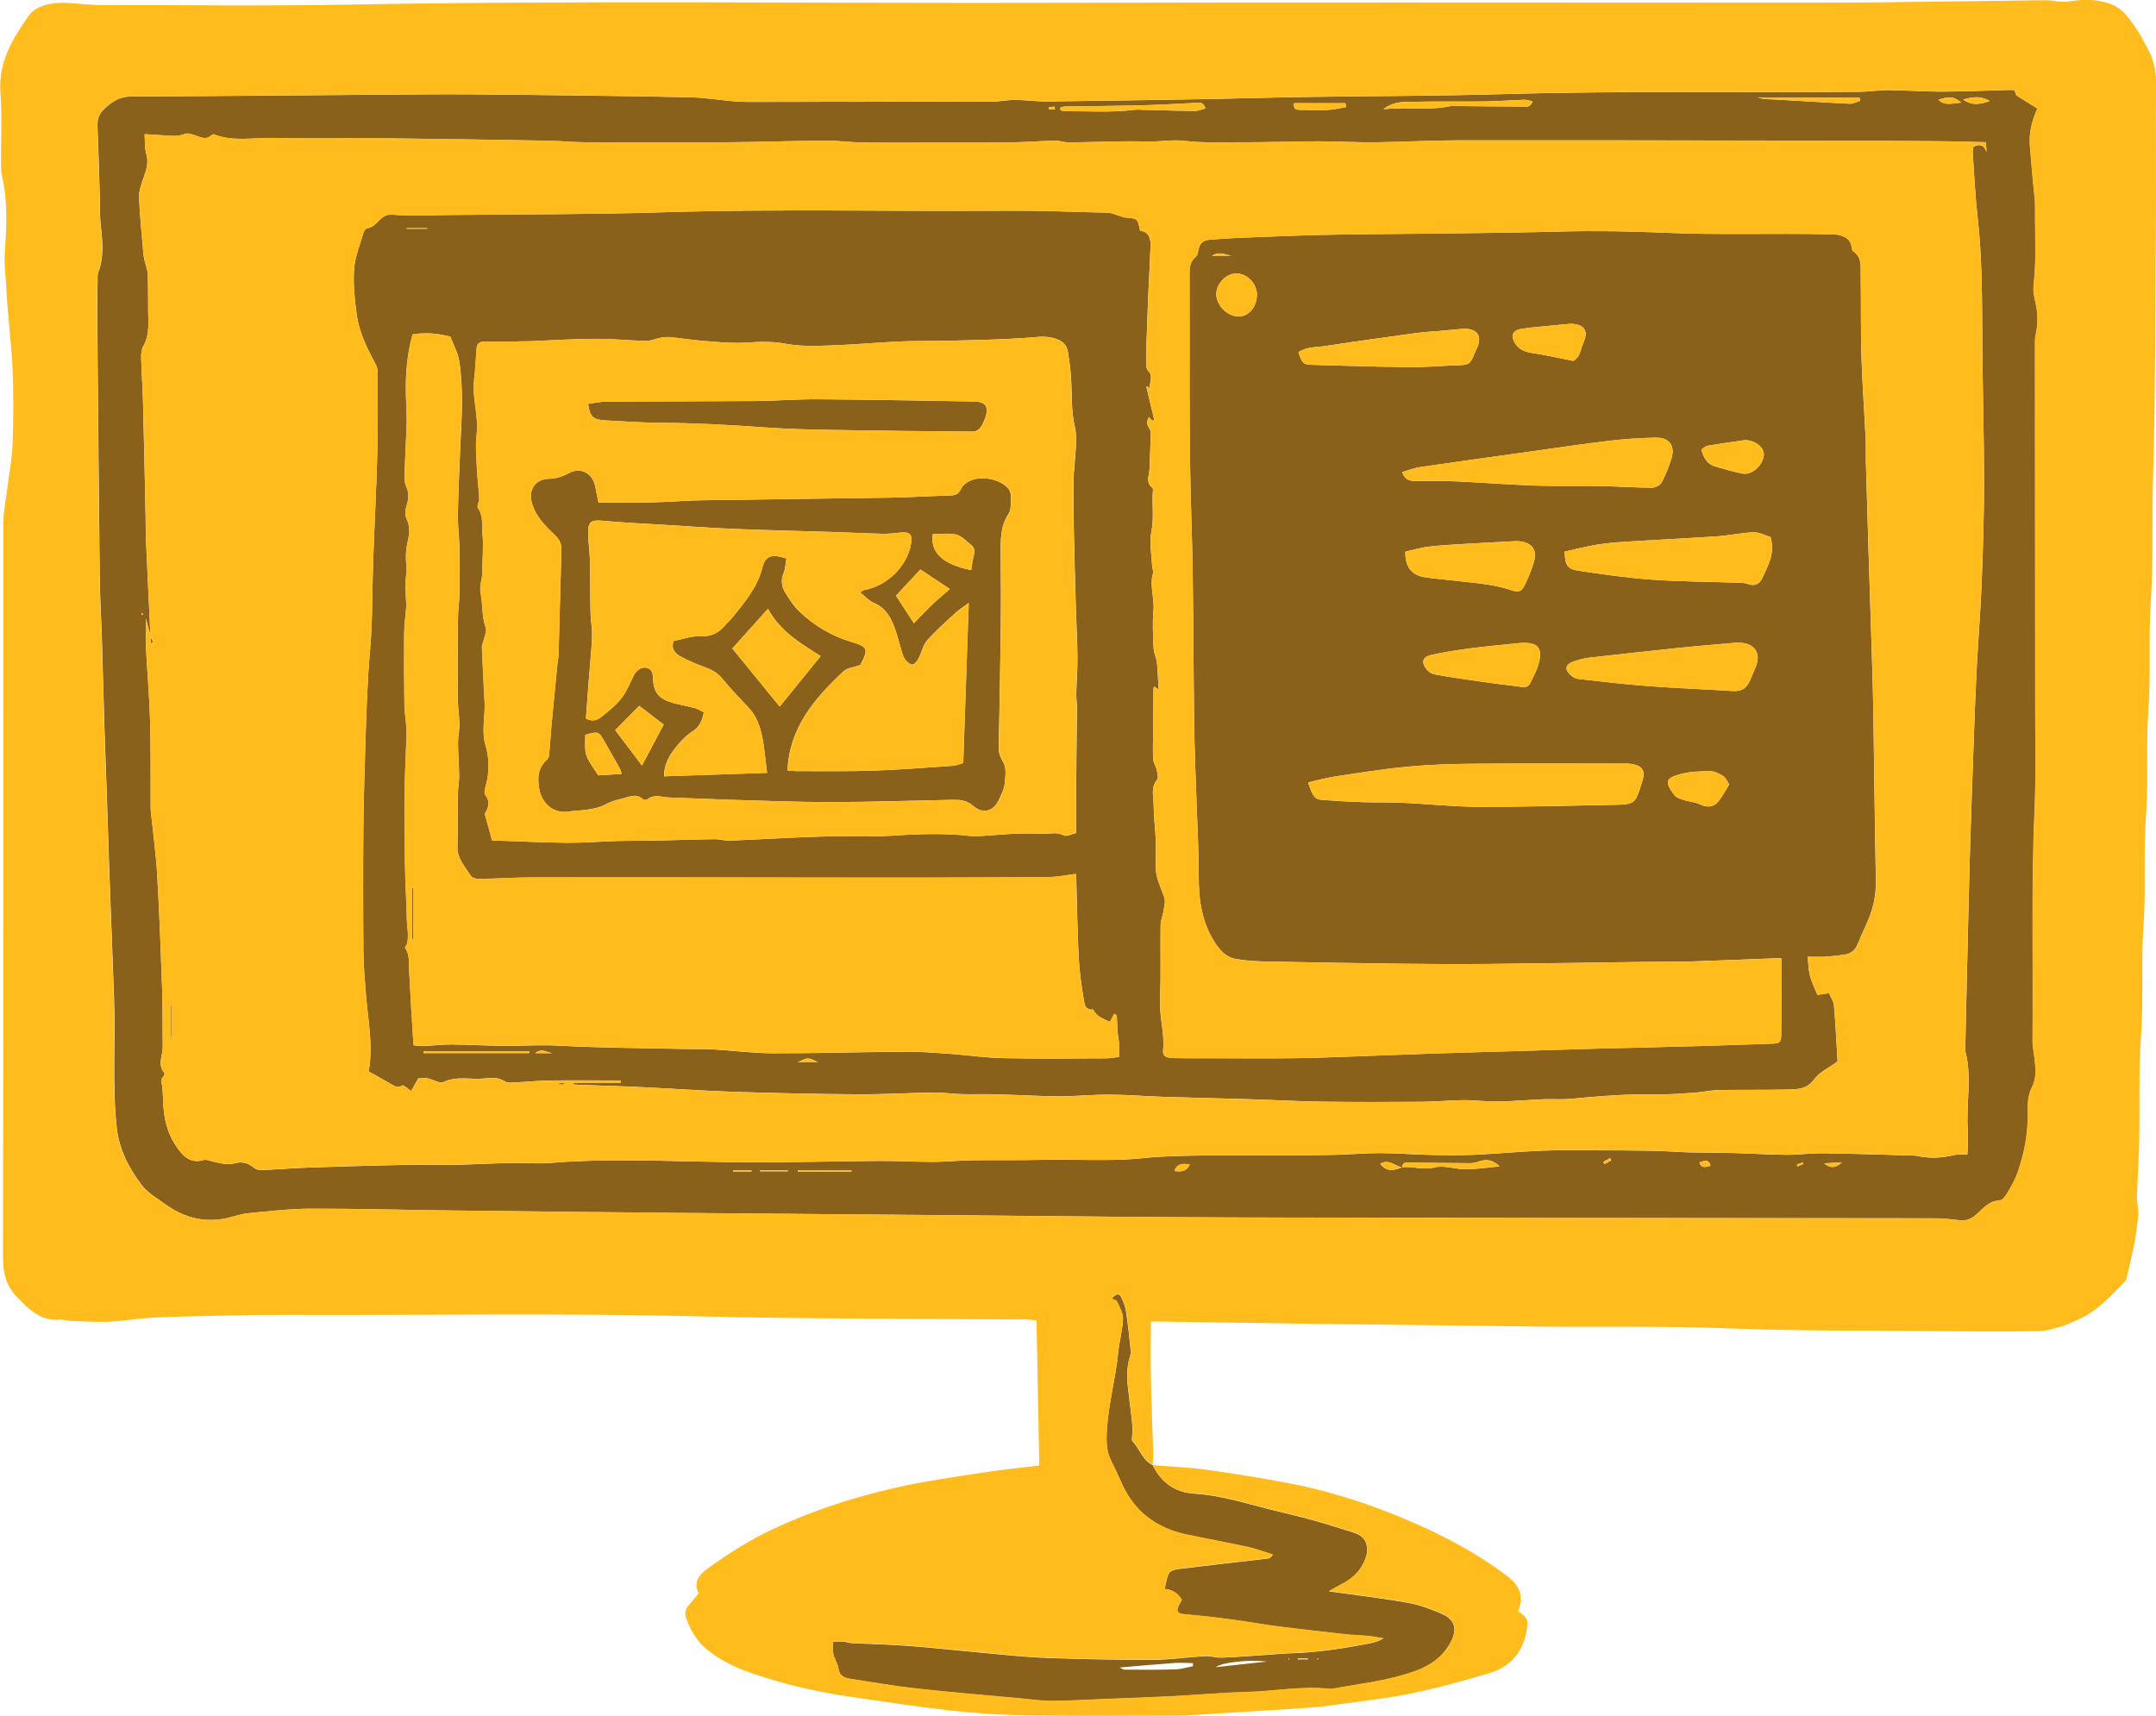 <?xml version="1.0" encoding="UTF-8" standalone="no"?><svg xmlns="http://www.w3.org/2000/svg" xmlns:xlink="http://www.w3.org/1999/xlink" fill="#000000" height="372.47" viewBox="0 0 467.98 372.47" width="467.98"><g><g fill="#8a611a"><path d="M437.22,19.54c0.26,0.65,0.47,1.19,0.46,1.17c1.77,1.1,3.1,1.93,4.59,2.86c-1.26,2.68-1.86,5.4-1.63,8.26 c0.21,2.6,0.45,5.19,0.67,7.78c0.16,1.82,0.46,3.63,0.44,5.45c-0.06,5.55,0.35,11.11-0.31,16.66c-0.16,1.34,0.12,2.78,0.43,4.12 c0.55,2.34,0.51,4.64-0.01,6.97c-0.11,0.5-0.13,1.04-0.13,1.56c0.02,25.96,0.04,51.92,0.05,77.88c0,7.78,0.21,15.57-0.13,23.33 c-0.74,16.77-0.27,33.53-0.45,50.3c-0.01,1.29,0.28,2.58,0.43,3.87c0.23,2.09,0.49,4.22-0.51,6.17c-1.06,2.04-1,4.19-0.98,6.38 c0.04,4.2-0.81,8.27-2.17,12.21c-0.55,1.6-1.43,3.11-2.3,4.58c-0.38,0.64-1.09,1.51-1.68,1.53c-2.39,0.08-3.67,1.94-5.18,3.2 c-1.18,0.99-2.17,1.21-3.51,1.07c-1.64-0.18-3.29-0.4-4.93-0.41c-50.34-0.07-100.68-0.07-151.02-0.18 c-20.35-0.04-40.71-0.31-61.06-0.48c-19.83-0.16-39.66-0.32-59.48-0.5c-16.77-0.15-33.54-0.33-50.3-0.53 c-10.3-0.12-20.6-0.42-30.89-0.4c-4.6,0.01-9.2,0.54-13.79,0.99c-1.8,0.18-3.54,0.9-5.34,1.21c-4.72,0.81-8.88-0.46-12.75-3.27 c-1.82-1.32-3.77-2.42-5.14-4.27c-2.76-3.73-4.79-7.69-5.28-12.46c-0.97-9.33-0.2-18.67-0.56-28c-0.18-4.79-0.35-9.58-0.53-14.37 c-0.17-4.53-0.36-9.06-0.51-13.58c-0.19-5.4-0.35-10.8-0.53-16.2c-0.16-4.79-0.36-9.58-0.51-14.37 c-0.2-6.28-0.35-12.55-0.54-18.83c-0.15-4.79-0.44-9.58-0.49-14.37c-0.22-19.12-0.37-38.25-0.54-57.37 c-0.02-2.27,0.04-4.54,0.08-6.82c0.01-0.52-0.04-1.09,0.14-1.55c1.36-3.56,0.88-7.18,0.49-10.82c-0.19-1.73-0.09-3.49-0.14-5.24 c-0.16-5.23-0.29-10.46-0.51-15.68c-0.07-1.58,0.34-2.72,1.56-3.84c1.65-1.52,3.24-2.58,5.65-2.59c21.13-0.1,42.27-0.33,63.4-0.47 c6.73-0.05,13.46,0,20.19,0.08c12.57,0.14,25.14,0.29,37.71,0.55c3.12,0.06,6.23,0.57,9.34,0.85c1.13,0.1,2.27,0.16,3.4,0.16 c17.74-0.02,35.48-0.04,53.22-0.09c1.56,0,3.11-0.36,4.67-0.35c2.35,0.02,4.7,0.37,7.04,0.34c11.43-0.12,22.86-0.31,34.29-0.51 c7.15-0.12,14.29-0.35,21.44-0.46c14.46-0.22,28.93-0.21,43.39-0.63c25.76-0.76,51.52-0.25,77.28-0.5 c2.09-0.02,4.17-0.38,6.26-0.36c3.79,0.03,7.57,0.33,11.35,0.33c4.59-0.01,9.18-0.22,13.77-0.34 C435.77,19.52,436.46,19.54,437.22,19.54z M368.84,252.35c-0.07-0.04-0.13-0.08-0.2-0.13c0.07,0.04,0.15,0.07,0.22,0.11 c0.49,1.44,1.43,0.98,2.45,0.73C370.76,251.31,369.73,252.12,368.84,252.35z M304.33,253.38c2.32-0.25,4.54,0.7,7.02,0.06 c2.1-0.54,4.54,0.4,6.84,0.39c2.33-0.01,4.66-0.38,7.34-0.62c-1.58-1.41-2.66-1.61-4.32-1.13c-0.64,0.19-1.3,0.43-1.94,0.43 c-4.58-0.02-9.16-0.08-13.75-0.15c-0.76-0.01-1.13,0.31-1.16,1.05c-1.56-0.27-2.9-1.89-4.76-0.76 C300.96,254.44,302.61,254.12,304.33,253.38z M32.67,137.98c-0.31-1.15-0.62-2.3-1.01-3.73c0,2.33-0.08,4.33,0.02,6.31 c0.27,5.3,0.75,10.59,0.9,15.89c0.18,6.26,0.09,12.53,0.12,18.79c0,0.35,0.03,0.7,0.06,1.05c0.47,4.58,1.11,9.15,1.37,13.75 c0.48,8.35,0.79,16.72,1.08,25.08c0.14,4.02,0.04,8.04,0.12,12.06c0.04,1.91-1.23,3.9,0.34,5.73c0.11,0.12,0.02,0.6-0.13,0.72 c-0.88,0.72-0.38,1.54-0.3,2.37c0.14,1.35,0.13,2.71,0.22,4.06c0.2,2.99,0.92,5.91,2.53,8.38c1.37,2.09,3.03,4.39,6.28,3.36 c0.37-0.12,0.86,0.06,1.27,0.17c1.85,0.47,3.66,1.04,5.65,0.52c1.39-0.37,2.74,0.01,3.91,1c0.39,0.33,1.04,0.55,1.56,0.53 c3.48-0.15,6.95-0.44,10.42-0.56c6.97-0.24,13.95-0.44,20.92-0.59c3.73-0.08,7.46,0.06,11.18-0.01c4.61-0.09,9.23-0.46,13.84-0.38 c2.34,0.04,4.63,0.13,6.99-0.06c5.47-0.45,10.97-0.55,16.46-0.52c8.99,0.04,17.97,0.4,26.96,0.42c9.16,0.02,18.33-0.24,27.49-0.3 c3.89-0.02,7.78,0.22,11.67,0.21c2.83-0.01,5.66-0.31,8.5-0.35c5.04-0.08,10.09,0.03,15.14-0.1c7.32-0.19,14.64,0.41,21.97-0.37 c4.58-0.49,9.21-0.51,13.82-0.58c6.03-0.09,12.06-0.03,18.08-0.04c3.23-0.01,6.47-0.01,9.7-0.09c3.27-0.08,6.55-0.38,9.82-0.38 c3.57,0.01,7.14,0.31,10.71,0.39c3.23,0.07,6.47,0.12,9.7-0.02c4.86-0.22,9.72-0.7,14.58-0.89c3.93-0.16,7.86-0.08,11.8-0.08 c4.1,0.01,8.21,0.02,12.31,0.1c2.69,0.05,5.39,0.27,8.08,0.35c3.12,0.08,6.24,0.05,9.36,0.13c3.89,0.1,7.78,0.36,11.67,0.39 c2.67,0.02,5.34-0.37,8.01-0.33c6.53,0.09,13.07,0.32,19.6,0.5c0.26,0.01,0.52,0.05,0.78,0.1c2.6,0.54,5.18,0.45,7.77-0.18 c0.88-0.22,1.83-0.13,3.06-0.2c0.03-1.69,0.21-3.48,0.08-5.25c-0.41-5.7,0.97-11.45-0.54-17.11c-0.07-0.24-0.01-0.52-0.01-0.78 c0.14-6.37,0.29-12.73,0.44-19.1c0.17-7.24,0.33-14.48,0.53-21.71c0.15-5.32,0.34-10.63,0.52-15.95c0.17-4.97,0.34-9.93,0.53-14.9 c0.15-3.92,0.31-7.84,0.52-11.75c0.32-5.82,0.79-11.64,1.02-17.47c0.28-7.32,0.52-14.65,0.52-21.98 c-0.01-10.12-0.33-20.25-0.38-30.37c-0.05-9.07-0.01-18.13-1.03-27.17c-0.53-4.66-0.74-9.37-1.06-14.05 c-0.03-0.41,0.14-0.82,0.19-1.14c1.52-0.75,2.31-0.21,2.83,1.14c-0.04-0.58-0.09-1.16-0.16-2.11c-3.09-0.07-6.08-0.17-9.07-0.2 c-6.05-0.06-12.11-0.1-18.16-0.12c-6.55-0.02-13.1-0.02-19.66-0.03c-22.54-0.03-45.08-0.09-67.63-0.06 c-6.01,0.01-12.01,0.37-18.02,0.43c-4.14,0.04-8.27-0.22-12.41-0.21c-5.26,0.01-10.53,0.21-15.79,0.2 c-4.43-0.01-8.86,0.21-13.31-0.31c-2.58-0.3-5.3,0.24-8,0.16c-5.63-0.17-11.27,0.13-16.91,0.19c-1.03,0.01-2.06-0.4-3.09-0.38 c-3.37,0.07-6.73,0.34-10.09,0.38c-6.44,0.07-12.89,0.04-19.34,0.05c-4.26,0-8.52,0.03-12.77-0.05c-2.52-0.04-5.03-0.41-7.54-0.39 c-7.67,0.06-15.34,0.32-23.01,0.37c-9.82,0.06-19.64,0.03-29.46-0.02c-2.61-0.01-5.22-0.3-7.83-0.34 c-11.84-0.2-23.68-0.4-35.52-0.52c-8.04-0.08-16.08,0.11-24.11-0.08c-4.29-0.1-8.68,0.89-12.89-0.79 c-0.16-0.06-0.48,0.14-0.66,0.3c-0.95,0.84-1.89,0.47-2.91,0.11c-0.88-0.31-2.01-0.79-2.73-0.49c-1.56,0.65-3.05,0.39-4.58,0.31 c-1.36-0.07-2.72-0.17-4.17-0.26c0.1,1.47-0.04,2.91,0.35,4.19c0.58,1.93,0.04,3.56-0.59,5.31c-0.5,1.37-1.01,2.87-0.96,4.29 c0.16,4.08,0.61,8.15,0.95,12.22c0.04,0.43,0.11,0.86,0.21,1.28c0.24,1.07,0.69,2.12,0.73,3.19c0.12,3.32,0.04,6.64,0.12,9.96 c0.05,1.95-0.08,3.8-1.08,5.57c-0.4,0.71-0.5,1.67-0.48,2.51c0.08,3.13,0.32,6.26,0.4,9.39c0.22,8.37,0.39,16.75,0.57,25.12 c0.04,1.66,0,3.32,0.07,4.98c0.31,6.96,0.64,13.92,0.97,20.88L32.67,137.98z M230.15,23.37c0.01,0.17,0.01,0.34,0.02,0.51 c0.31,0.09,0.62,0.26,0.93,0.26c5.06-0.02,10.13,0.32,15.18-0.3c0.59-0.07,1.2-0.02,1.8,0c3.73,0.09,7.47,0.22,11.2,0.25 c0.77,0.01,1.55-0.34,2.38-0.54c-0.41-1.41-1.2-1.26-1.98-1.22c-3.98,0.2-7.96,0.44-11.95,0.54c-5.55,0.14-11.11,0.17-16.66,0.26 C230.76,23.12,230.46,23.28,230.15,23.37z M300.25,23.72c5.34-0.58,10.19,0.37,14.95-0.77c0.31-0.07,0.67,0.06,1,0.06 c4.78,0.05,9.56,0.11,14.34,0.12c0.72,0,1.63,0.28,2.11-1.12c-0.64-0.13-1.24-0.38-1.83-0.36c-2.77,0.09-5.54,0.33-8.31,0.37 c-5.13,0.07-10.27-0.04-15.4,0.07C304.97,22.14,302.69,21.86,300.25,23.72z M403.76,21.9c-0.05-0.24-0.1-0.48-0.15-0.72 c-7.36,0-14.72,0-22.07,0c1.37,0.43,2.74,0.36,4.11,0.44c5.27,0.29,10.53,0.65,15.8,0.9C402.2,22.55,402.98,22.12,403.76,21.9z M292.17,23.25c-0.04-0.28-0.08-0.57-0.13-0.85c-3.7,0-7.4,0-11.18,0c-0.08,1,0.21,1.44,1.11,1.44c2.05,0.01,4.1,0.13,6.14,0.03 C289.48,23.81,290.82,23.46,292.17,23.25z M431.9,21.93c-1.69-1-3.27-1.05-5.8-0.32C428.1,23.02,429.99,22.61,431.9,21.93z M425.77,22.28c-1.82-1.37-2.48-1.42-5.01-0.63C422.22,23.09,423.75,22.38,425.77,22.28z M173.17,254.02c0,0.1,0,0.21,0,0.31 c3.88,0,7.76,0,11.63,0c0-0.1,0-0.21,0-0.31C180.93,254.02,177.05,254.02,173.17,254.02z M254.91,254.21 c1.35,0.14,2.56,0.26,3.34-1.42C256.7,252.56,255.51,252.5,254.91,254.21z M399.79,252.32c-1.29,0.07-2.57,0.14-3.86,0.21 C397.23,253.66,398.46,253.61,399.79,252.32z M164.97,254.06c0,0.07,0,0.14,0,0.21c2.01,0,4.03,0,6.04,0c0-0.07,0-0.14,0-0.21 C168.99,254.06,166.98,254.06,164.97,254.06z M163.12,254.31c0-0.08,0.01-0.16,0.01-0.24c-1.34,0-2.68,0-4.02,0 c0,0.08,0,0.16,0,0.24C160.45,254.31,161.79,254.31,163.12,254.31z M347.99,252.21c0.09,0.17,0.19,0.34,0.28,0.51 c0.49-0.27,0.98-0.54,1.48-0.81c-0.09-0.16-0.18-0.33-0.27-0.49C348.98,251.69,348.49,251.95,347.99,252.21z M390.01,252.78 c0.06,0.15,0.11,0.3,0.17,0.44c0.42-0.19,0.83-0.38,1.25-0.56c-0.04-0.1-0.08-0.21-0.12-0.31 C390.87,252.5,390.44,252.64,390.01,252.78z M229,23.73c-0.03-0.2-0.07-0.39-0.1-0.59c-0.43,0.05-0.85,0.1-1.28,0.16 c0.01,0.14,0.02,0.29,0.03,0.43C228.1,23.73,228.55,23.73,229,23.73z M30.86,133.02c-0.06,0.04-0.18,0.1-0.17,0.13 c0.03,0.13,0.09,0.26,0.14,0.38c0.06-0.04,0.18-0.1,0.17-0.13C30.98,133.28,30.91,133.15,30.86,133.02z"/><path d="M250.21,318.06c1.89,3.82,4.83,5.95,9.2,6.21c5.5,0.33,10.75,2.04,16.07,3.36 c3.13,0.77,6.27,1.5,9.37,2.35c2.94,0.81,5.84,1.74,8.75,2.65c1.28,0.4,2.51,1,2.93,2.38c0.24,0.77,0.31,1.7,0.11,2.47 c-0.78,3.03-2.76,5.11-5.54,6.49c-0.9,0.45-1.76,0.98-2.66,1.49c5.82,0.82,11.52,1.48,17.16,2.48c2.54,0.45,5.03,1.38,7.4,2.42 c2.62,1.15,3.61,3.17,1.7,6.48c-1.65,2.87-4.11,4.67-7.35,5.87c-5.88,2.17-12.01,2.8-18.08,3.9c-0.26,0.05-0.53,0.06-0.78,0.03 c-5.92-0.65-11.78,0.52-17.67,0.68c-5.56,0.15-11.11,0.65-16.67,0.94c-4.79,0.24-9.58,0.4-14.36,0.59 c-3.83,0.15-7.65,0.4-11.48,0.42c-2.25,0.01-4.51-0.34-6.77-0.55c-7.46-0.69-14.92-1.29-22.36-2.11 c-4.92-0.54-9.81-1.39-14.7-2.15c-1.25-0.19-2.27-0.65-2.5-2.22c-0.15-1.08-0.85-2.07-1.1-3.14c-0.18-0.79-0.04-1.65-0.04-2.74 c1,0,1.67-0.04,2.33,0.01c0.51,0.04,1.01,0.29,1.52,0.31c4.26,0.22,8.54,0.32,12.79,0.64c5.03,0.38,10.04,0.96,15.06,1.41 c4.85,0.43,9.7,0.99,14.55,1.17c7.75,0.29,15.52,0.44,23.27,0.42c3.73-0.01,7.45-0.59,11.18-0.8c1.2-0.07,2.42,0.38,3.62,0.33 c3.13-0.12,6.25-0.37,9.38-0.57c1.88-0.12,3.76-0.33,5.64-0.38c5.76-0.16,11.43-1.04,17.07-2.14c1.01-0.2,2.01-0.47,3.02-1.08 c-1.09-0.17-2.18-0.4-3.27-0.51c-1.64-0.16-3.3-0.18-4.94-0.37c-5.01-0.55-10.01-1.13-15.01-1.75c-2.5-0.31-4.98-0.78-7.47-1.14 c-2.41-0.34-4.82-0.66-7.23-0.94c-1.73-0.2-3.46-0.32-5.19-0.51c-1.77-0.19-1.99-0.69-1.08-2.36c0.12-0.22,0.25-0.44,0.45-0.77 c-0.79-1.28-1.82-2.22-3.74-2.35c0.34-1.33,0.42-2.59,1.01-3.53c0.35-0.56,1.48-0.78,2.3-0.88c6.39-0.78,12.78-1.49,19.17-2.24 c0.32-0.04,0.61-0.24,1-0.84c-1.81-0.56-3.59-1.25-5.44-1.65c-4.41-0.97-8.85-1.76-13.26-2.69c-6.45-1.36-11.24-4.88-14.02-10.95 c-0.75-1.64-1.47-3.3-2.3-4.9c-1.16-2.25-1.15-4.54-0.99-7.03c0.36-5.66,1.92-11.13,2.46-16.75c0.23-2.41,0.95-4.79,1.03-7.2 c0.04-1.27-0.78-2.58-1.33-3.82c-0.13-0.29-0.76-0.35-1.12-0.56c0.97-1.23,1.67-1.15,2.04-0.41c0.5,1,0.92,2.09,1.08,3.19 c0.43,2.83,0.73,5.68,1.01,8.53c0.06,0.58-0.15,1.2-0.31,1.78c-0.88,3.09-0.27,6.12,0.07,9.22c0.29,2.58,0.83,5.2,0.52,7.84 c-0.03,0.25-0.07,0.61,0.07,0.75c1.6,1.62,2.15,4.12,4.39,5.2C250.16,318.02,250.21,318.06,250.21,318.06z M242.96,361.99 c-0.06-0.05-0.12-0.09-0.19-0.14c0.07,0.04,0.14,0.07,0.22,0.11c0.37,0.17,0.75,0.49,1.12,0.49c3.67,0.02,7.34,0.05,11-0.06 c1.29-0.04,2.57-0.45,3.85-0.7c-0.02-0.22-0.04-0.44-0.05-0.66c-1.34-0.02-2.68-0.12-4-0.03 C250.92,361.29,246.94,361.65,242.96,361.99z M275.02,360.69c-3.91-0.44-9.53,0.11-11.16,1.22 C267.68,361.49,271.05,361.13,275.02,360.69z M281.71,360.02c0,0.07,0,0.13,0,0.2c0.74,0,1.47,0,2.21,0c0-0.07,0-0.13,0-0.2 C283.19,360.02,282.45,360.02,281.71,360.02z M279.89,360.21c-0.01-0.05-0.01-0.13-0.04-0.15c-0.06-0.03-0.13-0.03-0.2-0.04 c0.02,0.08,0.04,0.17,0.05,0.25C279.76,360.25,279.82,360.23,279.89,360.21z M286.15,360.18c-0.01-0.05-0.01-0.13-0.05-0.15 c-0.06-0.03-0.13-0.03-0.2-0.04c0.02,0.08,0.04,0.17,0.06,0.25C286.02,360.22,286.08,360.2,286.15,360.18z"/><path d="M124.4,235.08c3.45,0,6.9,0,10.35,0c0-0.15,0-0.3,0.01-0.45c-0.58-0.03-1.17-0.09-1.75-0.09 c-4.63-0.01-9.26-0.05-13.9,0.02c-2.39,0.04-4.79,0.29-7.18,0.4c-0.78,0.03-1.74,0.18-2.31-0.19c-1.38-0.9-2.85-0.83-4.29-0.67 c-3.02,0.35-6.16-0.63-9.1,0.81c-0.33,0.16-0.88,0.05-1.28-0.1c-2.34-0.87-2.33-0.88-4.18-0.7c-0.47,0.85-0.96,1.73-1.52,2.73 c-0.8-0.52-1.68-1.37-1.93-1.21c-0.75,0.47-1.3,0.34-1.93-0.02c-1.8-1.01-3.6-2.03-5.37-3.03c1-5.64-0.14-11.07-0.58-16.53 c-0.25-3.13-0.54-6.26-0.56-9.39c-0.08-9.09-0.09-18.18-0.01-27.27c0.07-6.89,0.31-13.78,0.52-20.67c0.12-4.1,0.3-8.19,0.53-12.28 c0.19-3.39,0.58-6.76,0.72-10.15c0.2-4.86,0.19-9.73,0.36-14.59c0.27-7.73,0.69-15.46,0.89-23.2c0.16-5.94,0.09-11.89,0.08-17.83 c0-0.57-0.22-1.18-0.49-1.69c-1.79-3.39-3.54-6.83-4.05-10.67c-0.43-3.27-0.81-6.62-0.58-9.89c0.19-2.68,1.29-5.29,2.04-7.92 c0.11-0.38,0.49-0.94,0.79-0.96c2.23-0.19,2.74-3.17,5.44-2.95c4.17,0.34,8.38,0.12,12.57,0.07c15.37-0.16,30.74-0.1,46.1-0.58 c24.81-0.78,49.62-0.17,74.43-0.34c7.41-0.05,14.83,0.24,22.24,0.43c0.82,0.02,1.63,0.43,2.45,0.66c0.49,0.14,0.97,0.36,1.47,0.4 c2.55,0.23,2.55,0.21,3.09,2.86c2,0.23,2.32,1.74,2.26,3.39c-0.13,3.56-0.34,7.12-0.5,10.68c-0.11,2.54-0.2,5.07-0.28,7.61 c-0.07,2.03-0.15,4.06-0.13,6.08c0.01,1.02-0.31,2,0.71,3.04c0.6,0.61,0.11,2.28-0.13,3.68c-0.08-0.23-0.16-0.46-0.24-0.69 c-0.11,0.03-0.22,0.06-0.33,0.09c0.57,2.4,1.14,4.79,1.71,7.19c-0.14,0.06-0.29,0.12-0.43,0.17c-0.25-0.27-0.5-0.54-0.75-0.81 c-0.56,1.31-0.56,1.31,0.29,2.82c0.08,0.14,0.15,0.31,0.15,0.46c-0.09,2.7-0.18,5.39-0.3,8.09c-0.06,1.38-0.88,2.87,0.64,4.01 c0.1,0.08,0.13,0.33,0.12,0.49c-0.28,3.01,0.28,6.01-0.35,9.07c-0.48,2.3,0.05,4.82,0.16,7.24c0.03,0.6,0.34,1.26,0.19,1.79 c-0.77,2.7,0.36,5.35,0.11,8.06c-0.25,2.68-0.09,5.41,0.03,8.11c0.05,1.08,0.6,2.12,0.72,3.21c0.2,1.85,0.24,3.72,0.37,5.91 c-0.53-0.44-0.7-0.59-0.88-0.73c-0.08,0.12-0.23,0.23-0.23,0.35c-0.05,3.73-0.09,7.46-0.11,11.18c-0.01,1.45-0.06,2.91,0.06,4.35 c0.06,0.71,0.56,1.38,0.71,2.1c0.15,0.73,0.47,1.79,0.12,2.21c-1.44,1.74-0.76,3.69-0.75,5.53c0.02,2.51,0.34,5.02,0.46,7.53 c0.07,1.31,0,2.62-0.01,3.93c-0.04,3.83,0.02,3.8,1.84,8.51c0.34,0.87,0,2.04-0.15,3.05c-0.14,1-0.62,1.98-0.63,2.97 c-0.08,5.42,0.1,10.84-0.13,16.25c-0.16,3.66,1.02,7.19,0.68,10.86c-0.13,1.38,0.44,1.75,2.26,1.8c2.79,0.08,5.59,0.05,8.39,0.05 c6.11,0.01,12.23,0.07,18.34-0.02c5.4-0.08,10.8-0.32,16.2-0.51c4.62-0.16,9.23-0.36,13.84-0.51c6.01-0.2,12.03-0.35,18.04-0.53 c5.75-0.17,11.5-0.36,17.25-0.52c7.15-0.19,14.3-0.34,21.45-0.54c5.32-0.15,10.63-0.35,15.94-0.52c2.25-0.07,2.43-0.15,2.46-2.37 c0.06-5.32,0.02-10.63,0.02-16.23c-6.56,0.25-12.97,0.53-19.37,0.73c-3.32,0.1-6.64,0.06-9.96,0.1 c-11.35,0.15-22.7,0.34-34.05,0.45c-6.2,0.06-12.41,0.03-18.62-0.04c-10.04-0.12-20.08-0.29-30.12-0.49 c-2.09-0.04-4.19-0.19-6.24-0.54c-2.07-0.35-3.44-1.79-4.57-3.54c-2.83-4.35-3.54-9.15-3.53-14.23 c0.01-5.49-0.31-10.98-0.49-16.47c-0.17-5.4-0.42-10.8-0.5-16.21c-0.22-15.02-0.11-30.04-0.61-45.05 c-0.59-17.73-0.32-35.46-0.4-53.19c-0.01-1.47,0.12-2.75,1.35-3.74c0.28-0.22,0.43-0.69,0.49-1.07c0.26-1.67,0.83-2.5,2.52-2.65 c3.29-0.3,6.6-0.41,9.9-0.55c4.5-0.19,9.01-0.35,13.51-0.47c3.32-0.09,6.64-0.12,9.96-0.16c14.14-0.18,28.29-0.21,42.42-0.59 c7.76-0.21,15.53-0.07,23.25,0.26c11.62,0.51,23.22,0.07,34.83,0.32c0.79,0.02,1.59-0.05,2.35,0.1c1.51,0.3,2.88,0.84,3.13,2.67 c0.05,0.33,0.13,0.8,0.35,0.95c1.88,1.22,1.59,3.16,1.62,4.92c0.1,5.94-0.02,11.89,0.16,17.83c0.18,5.91,0.62,11.82,0.91,17.73 c0.08,1.66,0.01,3.32,0.05,4.98c0.18,6.54,0.38,13.08,0.58,19.61c0.17,5.4,0.36,10.8,0.52,16.21c0.18,6.01,0.41,12.03,0.51,18.04 c0.21,12.39,0.31,24.79,0.57,37.19c0.07,3.23-0.58,6.22-1.88,9.13c-0.71,1.59-1.44,3.18-2.1,4.79c-0.51,1.24-1.39,2.01-2.7,2.21 c-1.37,0.21-2.75,0.38-4.14,0.47c-1.19,0.08-2.4,0.02-4,0.02c0.19,1.66,0.19,2.96,0.52,4.16c0.37,1.37,1.03,2.66,1.61,4.12 c0.66-0.1,1.41-0.21,2.51-0.38c0.36,0.86,0.99,1.75,1.08,2.69c0.36,4.15,0.55,8.32,0.78,12.14c-1.93,1.41-3.97,2.31-5.08,3.87 c-1.5,2.12-3.48,2.16-5.5,2.21c-5.06,0.14-10.13,0.03-15.2,0.13c-1.81,0.04-3.62,0.46-5.44,0.58c-2.78,0.19-5.56,0.41-8.34,0.36 c-6.2-0.12-12.35,0.4-18.51,0.97c-1.91,0.18-3.84,0-5.76,0.08c-3.31,0.14-6.61,0.45-9.92,0.5c-2.48,0.04-4.97-0.32-7.46-0.3 c-2.91,0.01-5.83,0.33-8.74,0.35c-7.24,0.05-14.49,0.08-21.73-0.02c-5.44-0.07-10.88-0.39-16.32-0.55c-6.1-0.19-12.2-0.3-18.3-0.5 c-3.92-0.13-7.83-0.46-11.75-0.48c-3.63-0.02-7.26,0.38-10.89,0.36c-4.6-0.02-9.19-0.31-13.78-0.43 c-2.49-0.07-4.98,0.02-7.46-0.04c-2-0.05-3.99-0.37-5.99-0.34c-5.49,0.07-10.99,0.41-16.48,0.38c-8.99-0.06-17.97-0.25-26.95-0.54 c-6.59-0.21-13.16-0.7-19.75-1.01c-4.61-0.22-9.23-0.34-13.85-0.51c-0.43-0.02-0.85-0.06-1.27-0.1 C124.4,235.31,124.4,235.2,124.4,235.08z M88.26,205.13c-0.12,0.22-0.4,0.55-0.33,0.64c1.05,1.47,0.79,3.16,0.88,4.79 c0.15,2.87,0.3,5.73,0.47,8.6c0.15,2.49,0.31,4.98,0.49,7.76c0.63,0.05,1.37,0.19,2.12,0.16c2.08-0.08,4.16-0.36,6.24-0.34 c4.35,0.04,8.71,0.35,13.06,0.29c3.38-0.05,6.73-0.21,10.13-0.03c9.32,0.49,18.67,0.52,28,0.73c1.75,0.04,3.5-0.04,5.24,0.06 c4.43,0.26,8.85,0.85,13.27,0.86c9.6,0.02,19.2-0.28,28.8-0.34c3.13-0.02,6.27,0.23,9.39,0.45c3.9,0.28,7.79,0.86,11.69,0.95 c7.42,0.16,14.85,0.06,22.27,0.04c0.93,0,1.85-0.19,2.91-0.3c0-1.19,0.04-2.14-0.01-3.09c-0.04-0.77-0.24-1.54-0.29-2.31 c-0.08-1.19-0.09-2.38-0.18-3.56c-0.01-0.15-0.37-0.27-0.56-0.41c-0.33,0.62-0.62,1.19-0.92,1.75c-1.53-0.71-2.97-1.2-3.66-2.69 c-1.69,0.23-1.87-1.17-2.03-2.17c-0.49-3-0.94-6.02-1.09-9.04c-0.3-5.92-0.37-11.85-0.55-17.78c-0.01-0.25-0.11-0.5-0.09-0.43 c-1.92,0.24-3.79,0.64-5.65,0.67c-8.62,0.1-17.24,0.1-25.85,0.13c-6.03,0.01-12.05,0.01-18.08,0 c-22.71-0.02-45.43-0.05-68.14-0.04c-3.91,0-7.83,0.27-11.74,0.33c-0.63,0.01-1.59-0.23-1.86-0.67c-1.21-1.97-2.95-3.71-2.89-6.3 c0.09-3.93,0.05-7.86,0.11-11.79c0.02-1.2,0.27-2.4,0.26-3.59c-0.03-2.42-0.23-4.85-0.25-7.27c-0.01-1.29,0.33-2.59,0.31-3.88 c-0.03-1.91-0.35-3.81-0.36-5.72c-0.04-5.82-0.02-11.64,0.04-17.46c0.02-1.82,0.31-3.64,0.34-5.46c0.05-3.2,0.05-6.41-0.01-9.61 c-0.05-2.43-0.39-4.86-0.35-7.29c0.07-4.67,0.31-9.33,0.49-14c0.14-3.55,0.4-7.09,0.4-10.64c-0.01-2.91-0.14-5.85-0.59-8.72 c-0.29-1.83-1.26-3.55-1.93-5.32c-2.71-0.69-5.44-0.96-8.2-0.48c-1.45,5.13-1.62,10.22-1.36,15.35c0.08,1.55,0.12,3.1,0.06,4.65 c-0.12,3.56-0.34,7.12-0.46,10.69c-0.02,0.76,0.07,1.6,0.37,2.28c0.56,1.27,0.61,2.44,0.2,3.79c-0.31,1.01-0.56,2.37-0.13,3.22 c0.87,1.74,0.64,3.39,0.25,5.06c-0.41,1.77-0.46,3.5-0.26,5.29c0.12,1.09-0.13,2.22-0.22,3.33l0.11,3.76 c0.03,0.52,0.12,1.04,0.08,1.55c-0.14,1.97-0.44,3.93-0.46,5.9c-0.05,5.15-0.03,10.3,0.05,15.45c0.03,2,0.46,3.99,0.44,5.99 c-0.05,4.33-0.35,8.66-0.4,12.98c-0.06,5.11-0.02,10.21,0.07,15.32c0.07,4.09,0.31,8.18,0.41,12.28c0.05,1.89,0.56,3.78-0.04,5.67 L88.26,205.13z M105.22,176.68c0.57,2.07,1.09,3.94,1.6,5.76c5.58,0.18,10.97,0.46,16.36,0.51c3.57,0.03,7.14-0.28,10.71-0.38 c2.97-0.08,5.94-0.05,8.91-0.11c4.09-0.08,8.19-0.24,12.28-0.29c1.12-0.02,2.24,0.35,3.36,0.31c6.52-0.26,13.04-0.67,19.57-0.87 c5.15-0.16,10.32,0.14,15.46-0.19c5.67-0.37,11.3-0.6,16.96,0.03c1.12,0.12,2.27,0.04,3.4-0.03c2.17-0.12,4.33-0.35,6.5-0.43 c2.09-0.08,4.19-0.03,6.29-0.01c1.43,0.01,2.84-0.39,4.3,0.37c0.61,0.32,1.72-0.3,2.67-0.51c0-3.94-0.02-7.58,0.01-11.23 c0.04-5.3,0.13-10.59,0.17-15.89c0.01-1.03-0.18-2.06-0.15-3.09c0.06-2.66,0.28-5.32,0.26-7.98c-0.03-3.46-0.24-6.92-0.34-10.39 c-0.17-5.92-0.35-11.84-0.46-17.76c-0.07-3.79-0.03-7.59-0.02-11.38c0-0.6,0.16-1.21,0.18-1.81c0.09-2.87,0.71-5.88,0.08-8.58 c-0.86-3.66-0.6-7.27-0.85-10.91c-0.13-1.82-0.37-3.64-0.67-5.44c-0.27-1.6-1.24-2.43-2.9-2.93c-2.12-0.63-4.08-0.24-6.16-0.1 c-5.22,0.35-10.45,0.46-15.68,0.6c-3.84,0.1-7.69,0.01-11.53,0.17c-5.2,0.23-10.39,0.73-15.59,0.89c-3.19,0.1-6.37,0.2-9.61-0.42 c-2.64-0.5-5.44-0.42-8.21-0.22c-3.11,0.22-6.26-0.13-9.39-0.36c-2.42-0.18-4.82-0.58-7.24-0.82c-0.74-0.07-1.5,0.03-2.24,0.16 c-0.99,0.18-1.97,0.68-2.94,0.66c-3.66-0.08-7.31-0.47-10.96-0.46c-4.52,0.01-9.05,0.31-13.57,0.49 c-0.17,0.01-0.35,0.03-0.52,0.03c-3.29,0.04-6.58,0.16-9.87,0.08c-1.24-0.03-1.83,0.34-1.93,1.51c-0.19,2.25-0.27,4.52-0.54,6.76 c-0.48,4,1.05,7.87,0.55,11.9c-0.29,2.32-0.07,4.71,0.04,7.06c0.1,2.3,0.4,4.59,0.52,6.9c0.04,0.66-0.57,1.59-0.3,1.98 c1.3,1.81,0.82,3.9,1.02,5.82c0.27,2.65-0.08,5.35-0.04,8.03c0.02,1.58-0.71,2.98-0.37,4.71c0.47,2.43,0.22,4.98,1.1,7.43 c0.29,0.81-0.3,1.95-0.5,2.93c-0.09,0.41-0.35,0.82-0.33,1.22c0.13,3.39,0.31,6.77,0.48,10.15c0.04,0.84,0.13,1.68,0.13,2.51 c0,2.87-0.64,5.94,0.14,8.57c0.79,2.65,0.85,5.04,0.41,7.61c-0.2,1.14-0.9,2.73-0.41,3.36 C106.6,174.25,105.89,175.49,105.22,176.68z M283.94,169.86c1.06,3.21,1.43,3.67,3.26,3.81c2.86,0.21,5.73,0.37,8.6,0.47 c2.88,0.09,5.77,0,8.64,0.13c5.47,0.25,10.94,0.86,16.42,0.88c9.77,0.03,19.54-0.25,29.31-0.43c4.78-0.09,4.72-0.15,6.23-4.84 c0.71-2.22,0.61-3.78-2.85-4.1c-0.35-0.03-0.7-0.01-1.05-0.01c-10.92,0-21.83-0.06-32.75,0.03c-4.79,0.04-9.59,0.2-14.35,0.65 c-5.19,0.49-10.34,1.32-15.5,2.1C287.96,168.82,286.06,169.38,283.94,169.86z M304.33,102.48c0.71,1.9,1.84,1.91,3.01,1.92 c2.97,0.01,5.95-0.03,8.91,0.11c5.65,0.26,11.29,0.71,16.95,0.91c4.63,0.16,9.26,0.01,13.89,0.09c3.83,0.07,7.66,0.34,11.49,0.37 c0.72,0,1.78-0.55,2.1-1.16c0.89-1.67,1.63-3.47,2.16-5.29c0.78-2.75-0.55-4.48-3.45-4.42c-3.31,0.07-6.62,0.27-9.9,0.66 c-5.95,0.71-11.89,1.6-17.83,2.43c-7.75,1.08-15.51,2.14-23.25,3.28C307.07,101.55,305.79,102.07,304.33,102.48z M339.62,119.74 c0.06,2.86,0.59,3.8,2.91,4.14c5.32,0.78,10.66,1.58,16.02,1.95c6.34,0.45,12.71,0.46,19.07,0.67c0.6,0.02,1.24,0.06,1.79,0.28 c1.44,0.56,2.54-0.04,3.08-1.21c1.24-2.72,2.88-5.42,1.82-8.99c-1.1-0.33-2.4-1.05-3.67-1.02c-2.59,0.07-5.16,0.67-7.75,0.85 c-6.59,0.45-13.2,0.76-19.79,1.17c-2.17,0.14-4.34,0.31-6.48,0.66C344.24,118.63,341.91,119.24,339.62,119.74z M376.62,139.54 c-3.94,0.35-7.83,0.65-11.72,1.05c-6.65,0.69-13.3,1.42-19.94,2.18c-1.2,0.14-2.4,0.45-3.53,0.87c-1.69,0.63-1.86,1.7-0.52,2.9 c0.43,0.39,1.02,0.77,1.57,0.83c5.09,0.57,10.18,1.18,15.29,1.57c6.07,0.46,12.16,0.68,18.23,1.06c1.96,0.12,3.05-0.44,3.88-2.34 c0.42-0.95,0.82-1.91,1.21-2.88c1.23-2.98-0.2-5.14-3.46-5.25C377.28,139.52,376.93,139.54,376.62,139.54z M281.83,76.45 c0.84,2.48,1.06,2.7,3.09,2.75c7.05,0.19,14.1,0.43,21.15,0.5c3.38,0.03,6.77-0.3,10.15-0.4c2.74-0.09,2.9-0.17,3.96-2.85 c0.19-0.49,0.46-0.94,0.63-1.44c0.71-2.11-0.13-3.4-2.36-3.63c-0.6-0.06-1.22,0.02-1.83,0.08c-1.47,0.12-2.93,0.27-4.4,0.4 c-1.47,0.13-2.95,0.18-4.41,0.38c-6.71,0.93-13.41,1.84-20.1,2.87C285.78,75.42,283.7,75.21,281.83,76.45z M305.05,119.76 c-0.1,3.16,1.27,5.02,3.99,5.5c1.88,0.33,3.79,0.44,5.68,0.68c4.47,0.57,9,0.7,13.33,2.18c1.58,0.54,2.25,0.31,2.93-1.15 c0.77-1.64,1.5-3.33,1.99-5.07c0.71-2.51-0.42-4.05-3-4.38c-0.6-0.08-1.22-0.03-1.83,0c-3.47,0.18-6.94,0.35-10.4,0.56 c-2.6,0.16-5.2,0.29-7.78,0.6C308.34,118.88,306.76,119.37,305.05,119.76z M330.74,139.54c-0.19,0.01-0.45,0.02-0.71,0.04 c-3.54,0.37-7.09,0.67-10.62,1.13c-2.92,0.38-5.84,0.83-8.72,1.46c-1.88,0.41-2.23,1.49-1.13,3.03c0.41,0.56,1.17,1.08,1.85,1.2 c3.16,0.58,6.34,1.04,9.51,1.49c2.75,0.39,5.5,0.76,8.26,1.08c1,0.11,2.29,0.58,2.88-0.54c0.89-1.66,1.78-3.43,2.11-5.25 C334.67,140.54,333.56,139.55,330.74,139.54z M341.53,78.35c1.6-1.14,1.29-1.85,2.28-4.25c0.93-2.26,0.09-3.53-2.32-3.78 c-0.6-0.06-1.22,0.03-1.82,0.08c-1.46,0.13-2.93,0.27-4.39,0.42c-1.72,0.18-3.46,0.3-5.17,0.59c-1.76,0.3-2.23,1.48-1.3,3.04 c0.88,1.48,2.27,1.96,3.92,2.21C335.54,77.08,338.32,77.72,341.53,78.35z M375.35,170.27c-0.52-0.74-0.79-1.49-1.31-1.8 c-0.87-0.52-1.9-1.08-2.86-1.07c-2.16,0.02-4.38,0.1-6.45,0.65c-3.01,0.8-3.59,1.55-1.3,4.54c0.42,0.55,1.28,0.84,1.99,1.07 c1.15,0.37,2.44,0.41,3.51,0.92c1.56,0.74,2.93,0.72,4.02-0.56C373.87,172.91,374.53,171.58,375.35,170.27z M369.3,97.6 c0.5,1.77,1.21,3.17,3.03,3.68c1.92,0.53,3.84,1.11,5.79,1.51c2.08,0.43,4.43-1.6,4.72-3.91c0.19-1.55-1.57-3.14-3.7-3.32 c-0.17-0.02-0.35-0.03-0.52,0c-2.65,0.39-5.31,0.75-7.96,1.2C370.21,96.83,369.82,97.27,369.3,97.6z M268.31,59.36 c-2.19,0.04-4.28,2.2-4.3,4.43c-0.03,2.56,2.51,5.02,5.06,4.9c2.12-0.1,3.83-2.29,3.76-4.84 C272.77,61.47,270.61,59.32,268.31,59.36z M91.91,228.22c0.02,0.13,0.04,0.26,0.06,0.39c7.64,0,15.27,0,22.91,0 c0-0.13,0-0.26,0-0.39C107.23,228.22,99.57,228.22,91.91,228.22z M177.53,230.61c-2.15-1.11-2.15-1.11-4.36,0 C174.9,230.61,176.22,230.61,177.53,230.61z M263.08,55.51c1.79,0,3.12,0,4.46,0C266.21,55.53,264.89,54.38,263.08,55.51z M120.1,228.62c-1.16,0.06-2.37-1.3-3.94,0C117.74,228.62,118.92,228.62,120.1,228.62z M88.26,49.53c0,0.04,0,0.09,0,0.13 c1.49,0,2.98,0,4.47,0c0-0.04,0-0.09-0.01-0.13C91.25,49.53,89.76,49.53,88.26,49.53z"/><path d="M37,224.98c0-2.22,0-4.45,0-6.67c0.07,0,0.14,0,0.21,0c0,2.22,0,4.45,0,6.67 C37.14,224.98,37.07,224.98,37,224.98z"/><path d="M122.42,235.42c-0.38,0-0.77,0-1.15,0c-0.01-0.07-0.02-0.15-0.02-0.22c0.37-0.05,0.74-0.11,1.11-0.16 C122.38,235.17,122.4,235.29,122.42,235.42z"/><path d="M32.64,138c0.2,0.5,0.39,1.01,0.59,1.51c-0.16,0.04-0.32,0.08-0.48,0.12c-0.03-0.55-0.06-1.1-0.09-1.65 C32.67,137.98,32.64,138,32.64,138z"/><path d="M89.42,203.92c0-3.72,0-7.45,0-11.17c0.08,0,0.16,0,0.24,0c0,3.73,0,7.46,0,11.2 C89.58,203.93,89.5,203.93,89.42,203.92z"/><path d="M88.24,205.14c0.08,0.07,0.15,0.15,0.23,0.22c-0.05-0.01-0.12-0.01-0.14-0.04 c-0.04-0.05-0.05-0.13-0.07-0.2C88.26,205.13,88.24,205.14,88.24,205.14z"/><path d="M129.91,109.09c3.83,0,7.57,0.07,11.31-0.02c3.74-0.08,7.48-0.41,11.22-0.47 c13.44-0.22,26.89-0.34,40.33-0.56c4.53-0.07,9.06-0.35,13.58-0.49c0.96-0.03,1.66-0.26,2.11-1.19c1.67-3.5,7.53-3.08,10.13-0.6 c1.22,1.17,0.8,2.78,0.77,4.24c-0.01,0.5-0.15,1.08-0.43,1.49c-1.86,2.8-1.75,5.93-1.72,9.08c0.06,5.59,0.07,11.19,0,16.78 c-0.1,8.29-0.28,16.57-0.43,24.86c-0.02,1.21,0.33,2.17,1,3.31c0.73,1.22,0.43,3.16,0.27,4.76c-0.11,1.09-0.72,2.14-1.16,3.18 c-1.11,2.61-3.46,3.39-5.63,1.5c-1.45-1.27-2.91-1.36-4.57-1.33c-8.72,0.17-17.45,0.47-26.17,0.49 c-7.33,0.01-14.65-0.29-21.98-0.5c-4.44-0.13-8.88-0.37-13.32-0.5c-1.58-0.05-3.24-0.82-4.73,0.43c-0.19,0.16-0.79,0.11-0.99-0.08 c-1.46-1.34-2.97-0.46-4.44-0.11c-1.18,0.28-2.41,0.6-3.46,1.18c-2.64,1.44-5.57,1.27-8.38,1.65c-3.17,0.43-5.68-1.87-6.2-5.04 c-0.4-2.38-0.25-4.47,1.66-6.19c0.29-0.26,0.47-0.74,0.51-1.14c0.19-1.99,0.3-3.99,0.48-5.98c0.43-4.68,0.89-9.35,1.35-14.02 c0.05-0.52,0.19-1.03,0.21-1.55c0.21-7.59,0.41-15.17,0.62-22.76c0.04-1.34-0.28-2.27-1.41-3.35c-2.05-1.94-4.13-4.01-4.98-6.91 c-0.83-2.81,0.66-5.22,3.58-5.31c1.61-0.05,2.94-0.43,4.37-1.21c2.68-1.45,5.24-0.02,5.8,2.95 C129.42,106.7,129.63,107.72,129.91,109.09z M186.7,128.59c0.6-0.39,0.67-0.47,0.75-0.48c5.06-0.85,9.49-5.19,10.31-10.12 c0.33-1.95-0.28-2.58-2.24-2.39c-1.3,0.13-2.6,0.3-3.9,0.27c-3.75-0.08-7.49-0.28-11.23-0.4c-6.88-0.22-13.77-0.36-20.65-0.64 c-5.39-0.22-10.77-0.61-16.15-0.94c-4.26-0.26-8.52-0.44-12.76-0.84c-2.48-0.24-3.21,0.16-3.18,2.69c0.03,1.99,0.35,3.98,0.4,5.98 c0.09,3.75,0.04,7.51,0.12,11.27c0.03,1.56,0.35,3.12,0.34,4.68c-0.01,1.91-0.22,3.82-0.36,5.72c-0.14,1.91-0.33,3.81-0.47,5.72 c-0.18,2.31-0.33,4.63-0.5,6.87c1.37,0.76,2.48,0.34,3.35-0.36c1.55-1.25,3.16-2.52,4.37-4.07c1.15-1.48,1.85-3.32,2.71-5.02 c0.54-1.07,1.71-1.82,2.71-1.57c1.12,0.28,1.37,1.08,1.41,2.17c0.11,3.17,1.21,4.55,4.24,5.43c1.59,0.46,3.23,0.71,4.83,1.15 c0.7,0.19,1.33,0.61,1.98,0.93c-0.41,1.87-0.94,3.15-2.45,4.12c-1.44,0.92-2.69,2.25-3.76,3.61c-1.31,1.67-2.4,3.54-2.45,6.15 c7.63-0.25,15.08-0.5,22.36-0.75c-0.24-2.02-0.41-3.8-0.66-5.57c-0.45-3.13-1.08-6.19-3.36-8.62c-1.91-2.04-3.88-4.03-5.62-6.2 c-1.05-1.31-2.32-2-3.83-2.55c-1.79-0.66-3.57-1.39-5.24-2.31c-1.12-0.62-2.18-1.54-1.58-3.37c1.88-0.37,3.85-1.12,5.77-1.03 c2.38,0.11,4.02-0.69,5.44-2.41c0.5-0.61,1.13-1.1,1.62-1.71c2.66-3.33,5.44-6.56,6.49-10.9c0.59-2.45,2.06-2.93,5.19-1.86 c-0.19,1.03-0.21,2.19-0.62,3.18c-0.63,1.54-0.41,2.96,0.37,4.24c0.9,1.47,1.89,2.98,3.13,4.15c3.21,3.03,6.93,5.26,11.2,6.53 c3.58,1.06,3.76,1.54,2.02,4.91c-0.07,0.14-0.25,0.23-0.13,0.13c-1.39,0.49-2.78,0.59-3.56,1.32 c-6.24,5.87-11.79,12.2-12.17,21.55c0.57,0.04,1.25,0.14,1.93,0.14c5.59-0.01,11.19,0.08,16.77-0.11 c5.74-0.19,11.46-0.65,17.19-1.05c0.83-0.06,1.63-0.43,2.24-0.6c0.4-11.67,0.8-23.1,1.2-34.73c-1.07,0.79-2.03,1.38-2.85,2.13 c-2.11,1.94-4.28,3.84-6.17,5.98c-0.92,1.04-1.19,2.63-1.87,3.92c-0.29,0.55-0.85,1.3-1.32,1.33c-0.51,0.03-1.19-0.58-1.57-1.08 c-0.4-0.53-0.59-1.24-0.8-1.89c-0.54-1.75-0.94-3.55-1.59-5.25c-0.85-2.22-2.03-4.19-4.46-5.18 C188.62,130.45,187.81,129.47,186.7,128.59z M178.14,142.42c-4.56-2.84-8.92-5.53-11.44-10.27c-2.71,3.02-5.18,5.77-7.74,8.63 c3.48,4.26,6.9,8.46,10.28,12.6C172.15,149.8,175.04,146.25,178.14,142.42z M144.06,157.29c-1.8-1.38-3.7-2.83-5.3-4.07 c-1.71,1.73-3.45,3.49-5.22,5.27c1.81,2.4,3.79,5.03,5.8,7.69C140.93,163.19,142.46,160.31,144.06,157.29z M194.48,129.32 c1.26,1.94,2.51,3.86,3.89,5.98c1.36-1.39,2.59-2.73,3.9-3.98c1.27-1.21,2.62-2.32,3.9-3.45c-2.34-1.56-4.4-2.93-6.39-4.25 C198.07,125.46,196.32,127.34,194.48,129.32z M210.82,123.77c0.12-0.87,0.18-1.55,0.32-2.22c0.25-1.17,0.83-2.39-0.43-3.34 c-1.03-0.77-2-1.9-3.15-2.16c-1.64-0.37-3.43-0.09-5.11-0.09C201.91,119.98,204.65,122.51,210.82,123.77z M129.86,168.31 c1.52-0.09,3.21-0.19,5.07-0.31c-0.14-0.42-0.21-0.83-0.4-1.17c-1.1-1.98-2.24-3.94-3.35-5.92c-1.18-2.12-1.35-2.19-4.14-1.39 c0,1.14-0.09,2.37,0.03,3.57c0.08,0.72,0.42,1.45,0.78,2.11C128.38,166.15,129.03,167.04,129.86,168.31z"/><path d="M127.65,87.68c1.43-0.19,2.7-0.49,3.97-0.5c10.75-0.06,21.49-0.04,32.24-0.12 c4.62-0.04,9.24-0.42,13.85-0.38c11.26,0.08,22.52,0.29,33.78,0.48c2.39,0.04,3.17,1.14,2.42,3.36c-0.28,0.82-0.64,1.65-1.14,2.34 c-0.31,0.42-0.96,0.84-1.46,0.84c-9.69-0.07-19.38-0.17-29.06-0.34c-5.32-0.09-10.64-0.17-15.94-0.55 c-7.65-0.56-15.3-0.97-22.97-1.03c-4-0.03-8.01-0.28-12.01-0.52C128.71,91.09,128.03,90.43,127.65,87.68z"/></g><g fill="#ffbc1c"><path d="M250.21,318.06c3.81,0.31,7.64,0.44,11.42,0.96c5.85,0.8,11.68,1.75,17.48,2.83 c8.24,1.54,16.25,3.99,24.01,7.14c8.5,3.46,16.67,7.56,24.04,13.15c2.74,2.08,3.7,4.49,2.35,7.62c2.3,1.59,2.29,2.05,1.78,4.62 c-0.93,4.71-3.8,7.61-8.22,8.9c-5.59,1.63-11.22,3.23-16.92,4.37c-5.87,1.17-11.84,1.8-17.78,2.62c-1.98,0.27-3.98,0.42-5.97,0.56 c-3.12,0.22-6.25,0.4-9.38,0.59c-5.29,0.33-10.59,0.66-15.88,0.99c-0.17,0.01-0.35,0.02-0.52,0.02c-11.19,0-22.38,0.12-33.56-0.05 c-5.65-0.08-11.31-0.46-16.92-1.08c-7.33-0.81-14.63-1.94-21.93-3.02c-7.24-1.07-14.36-2.71-21.28-5.14 c-3.48-1.22-6.76-2.79-9.61-5.17c-2.15-1.79-3.45-4.1-4.37-6.71c-0.41-1.16-0.17-2.01,0.59-2.86c0.69-0.78,1.34-1.59,2.12-2.52 c-1.24-2.33,0-3.93,1.8-5.26c4.65-3.42,9.53-6.48,14.78-8.9c9.14-4.21,18.69-7.25,28.53-9.28c5.95-1.23,11.98-2.07,17.99-2.98 c3.51-0.53,7.04-0.87,10.82-1.32c-0.2-10.47-0.39-20.89-0.59-31.48c-0.74-0.09-1.4-0.19-2.07-0.24c-0.52-0.04-1.05-0.01-1.57-0.01 c-23.15-0.19-46.3-0.07-69.44-0.65c-29.71-0.75-59.41-0.22-89.11-0.33c-9.42-0.04-18.85,0.24-28.27,0.53 c-3.64,0.11-7.26,0.78-10.91,0.95c-2.84,0.13-5.7-0.09-8.55-0.19c-0.69-0.02-1.39-0.32-2.06-0.25c-4.31,0.39-6.95-2.44-9.51-5.12 c-2.15-2.26-2.86-5.06-2.85-8.36c0.1-53.15,0.04-106.3,0.08-159.45c0-2.67,0.61-5.34,0.93-8.01c0.38-3.11,0.98-6.2,1.08-9.32 c0.18-5.33,0.23-10.67-0.01-15.99c-0.26-5.82-1.04-11.61-1.35-17.42c-0.14-2.75-0.53-5.45-0.33-8.29 c0.39-5.45,0.63-10.98-0.64-16.42c-0.2-0.84-0.18-1.73-0.19-2.6c-0.03-5.16,0.24-10.34-0.13-15.47 c-0.47-6.52,2.61-11.57,6.06-16.5c1.46-2.09,4.04-2.74,6.5-2.89c2.15-0.13,4.33,0.22,6.5,0.35c0.96,0.06,1.92,0.11,2.88,0.11 c17.83-0.01,35.67,0.24,53.49-0.09c51.55-0.96,103.11-0.24,154.66-0.4c51.48-0.15,102.97-0.03,154.45-0.04 c7.52,0,15.03,0.02,22.55-0.05c12.31-0.12,24.62-0.32,36.92-0.46c1.03-0.01,2.06,0.25,3.09,0.3c0.85,0.04,1.72,0.02,2.56-0.12 c2.8-0.47,5.54-0.34,8.24,0.58c2.68,0.91,4.12,3.15,5.63,5.27c0.91,1.27,1.56,2.72,2.35,4.08c1.5,2.56,2.07,5.3,2.03,8.26 c-0.09,6.55-0.03,13.11-0.03,19.67c0,2.51,0.02,5.02,0,7.52c-0.17,19.39-0.07,38.79-0.64,58.16c-0.26,8.99,0.12,18-0.49,26.95 c-0.53,7.86,0.06,15.72-0.52,23.55c-0.57,7.68,0.04,15.37-0.52,23.02c-0.58,7.86,0.04,15.72-0.53,23.54 c-0.57,7.95,0.05,15.9-0.53,23.81c-0.6,8.21-0.21,16.4-0.45,24.6c-0.1,3.48-0.35,6.95-0.45,10.43c-0.03,1.12,0.25,2.24,0.3,3.36 c0.03,0.68-0.06,1.37-0.15,2.04c-0.23,1.71-0.42,3.44-0.76,5.13c-0.49,2.47-1.09,4.92-1.66,7.37c-0.06,0.24-0.23,0.48-0.4,0.67 c-3.21,3.34-6.34,6.77-10.8,8.52c-0.89,0.35-1.74,0.85-2.66,1.1c-1.66,0.45-3.36,1.08-5.04,1.1c-7.52,0.11-15.03,0.07-22.55,0 c-14.93-0.14-29.87-0.02-44.79-0.6c-14.94-0.58-29.87-0.2-44.8-0.43c-14.84-0.22-29.69-0.35-44.53-0.54 c-11.17-0.15-22.35-0.33-33.52-0.5c-0.94-0.01-1.88,0-2.67,0c0,4.55-0.06,8.81,0.02,13.06c0.1,5.05,0.33,10.1,0.48,15.15 c0.03,0.95-0.08,1.91-0.12,2.87c-2.24-1.08-2.79-3.58-4.39-5.2c-0.14-0.14-0.1-0.5-0.07-0.75c0.31-2.64-0.23-5.26-0.52-7.84 c-0.34-3.1-0.96-6.13-0.07-9.22c0.17-0.58,0.37-1.2,0.31-1.78c-0.28-2.85-0.58-5.7-1.01-8.53c-0.17-1.1-0.58-2.2-1.08-3.19 c-0.37-0.74-1.07-0.82-2.04,0.41c0.36,0.22,0.99,0.28,1.12,0.56c0.55,1.24,1.37,2.56,1.33,3.82c-0.08,2.41-0.8,4.78-1.03,7.2 c-0.54,5.62-2.1,11.09-2.46,16.75c-0.16,2.49-0.17,4.78,0.99,7.03c0.83,1.6,1.55,3.26,2.3,4.9c2.78,6.08,7.57,9.59,14.02,10.95 c4.41,0.93,8.86,1.73,13.26,2.69c1.85,0.4,3.63,1.09,5.44,1.65c-0.39,0.6-0.69,0.8-1,0.84c-6.39,0.75-12.79,1.46-19.17,2.24 c-0.81,0.1-1.95,0.32-2.3,0.88c-0.59,0.95-0.67,2.21-1.01,3.53c1.92,0.14,2.95,1.07,3.74,2.35c-0.2,0.34-0.33,0.55-0.45,0.77 c-0.91,1.68-0.69,2.18,1.08,2.36c1.73,0.18,3.46,0.3,5.19,0.51c2.41,0.29,4.83,0.6,7.23,0.94c2.49,0.36,4.97,0.82,7.47,1.14 c5,0.63,10,1.2,15.01,1.75c1.64,0.18,3.3,0.2,4.94,0.37c1.1,0.11,2.18,0.33,3.27,0.51c-1.01,0.61-2.01,0.88-3.02,1.08 c-5.64,1.1-11.31,1.98-17.07,2.14c-1.88,0.05-3.76,0.26-5.64,0.38c-3.13,0.21-6.25,0.46-9.38,0.57c-1.2,0.04-2.42-0.4-3.62-0.33 c-3.73,0.21-7.45,0.79-11.18,0.8c-7.76,0.02-15.52-0.12-23.27-0.42c-4.86-0.18-9.71-0.74-14.55-1.17 c-5.02-0.45-10.03-1.03-15.06-1.41c-4.26-0.32-8.53-0.42-12.79-0.64c-0.51-0.03-1.01-0.27-1.52-0.31 c-0.66-0.06-1.33-0.01-2.33-0.01c0,1.09-0.15,1.95,0.04,2.74c0.25,1.08,0.95,2.07,1.1,3.14c0.22,1.56,1.25,2.03,2.5,2.22 c4.89,0.76,9.78,1.6,14.7,2.15c7.44,0.82,14.91,1.42,22.36,2.11c2.25,0.21,4.51,0.56,6.77,0.55c3.83-0.02,7.65-0.27,11.48-0.42 c4.79-0.19,9.58-0.35,14.36-0.59c5.56-0.28,11.11-0.79,16.67-0.94c5.89-0.16,11.75-1.32,17.67-0.68c0.26,0.03,0.53,0.02,0.78-0.03 c6.07-1.1,12.2-1.73,18.08-3.9c3.24-1.19,5.7-3,7.35-5.87c1.91-3.31,0.92-5.33-1.7-6.48c-2.37-1.04-4.87-1.97-7.4-2.42 c-5.64-1-11.34-1.66-17.16-2.48c0.9-0.51,1.76-1.04,2.66-1.49c2.78-1.38,4.75-3.46,5.54-6.49c0.2-0.77,0.13-1.7-0.11-2.47 c-0.42-1.38-1.65-1.98-2.93-2.38c-2.91-0.91-5.81-1.84-8.75-2.65c-3.1-0.85-6.24-1.58-9.37-2.35c-5.32-1.31-10.56-3.02-16.07-3.36 C255.04,324.01,252.09,321.88,250.21,318.06z M437.22,19.54c-0.76,0-1.45-0.02-2.14,0c-4.59,0.12-9.18,0.33-13.77,0.34 c-3.78,0.01-7.57-0.3-11.35-0.33c-2.08-0.02-4.17,0.34-6.26,0.36c-25.76,0.24-51.52-0.27-77.28,0.5 c-14.46,0.43-28.93,0.41-43.39,0.63c-7.15,0.11-14.29,0.33-21.44,0.46c-11.43,0.2-22.86,0.38-34.29,0.51 c-2.34,0.03-4.69-0.32-7.04-0.34c-1.55-0.02-3.11,0.34-4.67,0.35c-17.74,0.05-35.48,0.07-53.22,0.09c-1.13,0-2.27-0.06-3.4-0.16 c-3.12-0.27-6.22-0.78-9.34-0.85c-12.57-0.26-25.14-0.4-37.71-0.55c-6.73-0.08-13.46-0.13-20.19-0.08 c-21.13,0.14-42.27,0.37-63.4,0.47c-2.41,0.01-4,1.07-5.65,2.59c-1.22,1.12-1.62,2.26-1.56,3.84c0.22,5.23,0.35,10.46,0.51,15.68 c0.05,1.75-0.05,3.51,0.14,5.24c0.39,3.64,0.88,7.26-0.49,10.82c-0.18,0.47-0.13,1.03-0.14,1.55c-0.04,2.27-0.1,4.54-0.08,6.82 c0.16,19.13,0.32,38.25,0.54,57.37c0.05,4.79,0.34,9.58,0.49,14.37c0.2,6.28,0.35,12.55,0.54,18.83 c0.15,4.79,0.35,9.58,0.51,14.37c0.18,5.4,0.35,10.8,0.53,16.2c0.16,4.53,0.34,9.06,0.51,13.58c0.18,4.79,0.35,9.58,0.53,14.37 c0.36,9.33-0.41,18.67,0.56,28c0.5,4.77,2.52,8.73,5.28,12.46c1.37,1.85,3.32,2.95,5.14,4.27c3.87,2.81,8.03,4.08,12.75,3.27 c1.8-0.31,3.54-1.03,5.34-1.21c4.59-0.46,9.19-0.98,13.79-0.99c10.3-0.02,20.6,0.28,30.89,0.4c16.77,0.2,33.54,0.37,50.3,0.53 c19.83,0.18,39.66,0.33,59.48,0.5c20.35,0.17,40.71,0.44,61.06,0.48c50.34,0.11,100.68,0.11,151.02,0.18 c1.65,0,3.29,0.23,4.93,0.41c1.34,0.14,2.33-0.08,3.51-1.07c1.5-1.26,2.79-3.12,5.18-3.2c0.59-0.02,1.3-0.89,1.68-1.53 c0.87-1.47,1.74-2.98,2.3-4.58c1.36-3.94,2.21-8.01,2.17-12.21c-0.02-2.18-0.08-4.33,0.98-6.38c1.01-1.95,0.75-4.08,0.51-6.17 c-0.14-1.29-0.44-2.58-0.43-3.87c0.18-16.77-0.3-33.53,0.45-50.3c0.34-7.76,0.14-15.55,0.13-23.33 c-0.01-25.96-0.04-51.92-0.05-77.88c0-0.52,0.02-1.05,0.13-1.56c0.52-2.33,0.56-4.63,0.01-6.97c-0.31-1.34-0.59-2.78-0.43-4.12 c0.66-5.55,0.25-11.11,0.31-16.66c0.02-1.81-0.28-3.63-0.44-5.45c-0.22-2.59-0.46-5.19-0.67-7.78c-0.23-2.85,0.36-5.57,1.63-8.26 c-1.49-0.93-2.82-1.76-4.59-2.86C437.69,20.73,437.48,20.19,437.22,19.54z"/><path d="M32.64,138c-0.33-6.96-0.66-13.92-0.97-20.88c-0.07-1.66-0.03-3.32-0.07-4.98 c-0.18-8.37-0.35-16.75-0.57-25.12c-0.08-3.13-0.32-6.26-0.4-9.39c-0.02-0.84,0.08-1.81,0.48-2.51c1-1.77,1.13-3.62,1.08-5.57 c-0.08-3.32,0-6.64-0.12-9.96c-0.04-1.07-0.49-2.13-0.73-3.19c-0.1-0.42-0.17-0.85-0.21-1.28c-0.34-4.07-0.79-8.14-0.95-12.22 c-0.06-1.42,0.46-2.91,0.96-4.29c0.63-1.75,1.17-3.38,0.59-5.31c-0.38-1.28-0.24-2.72-0.35-4.19c1.45,0.09,2.81,0.19,4.17,0.26 c1.53,0.08,3.02,0.34,4.58-0.31c0.73-0.3,1.85,0.18,2.73,0.49c1.02,0.36,1.96,0.72,2.91-0.11c0.18-0.16,0.5-0.36,0.66-0.3 c4.21,1.67,8.6,0.69,12.89,0.79c8.03,0.19,16.07,0,24.11,0.08c11.84,0.12,23.68,0.32,35.52,0.52c2.61,0.04,5.22,0.33,7.83,0.34 c9.82,0.05,19.64,0.09,29.46,0.02c7.67-0.05,15.34-0.3,23.01-0.37c2.51-0.02,5.03,0.34,7.54,0.39c4.26,0.08,8.52,0.05,12.77,0.05 c6.45,0,12.89,0.03,19.34-0.05c3.37-0.04,6.73-0.3,10.09-0.38c1.03-0.02,2.06,0.39,3.09,0.38c5.64-0.05,11.28-0.36,16.91-0.19 c2.7,0.08,5.41-0.46,8-0.16c4.46,0.52,8.88,0.3,13.31,0.31c5.26,0.01,10.53-0.2,15.79-0.2c4.14,0,8.27,0.26,12.41,0.21 c6.01-0.06,12.02-0.42,18.02-0.43c22.54-0.03,45.08,0.03,67.63,0.06c6.55,0.01,13.1,0,19.66,0.03c6.05,0.02,12.11,0.06,18.16,0.12 c2.99,0.03,5.98,0.13,9.07,0.2c0.07,0.96,0.12,1.54,0.16,2.11c-0.52-1.35-1.31-1.89-2.83-1.14c-0.06,0.32-0.22,0.74-0.19,1.14 c0.33,4.69,0.53,9.39,1.06,14.05c1.02,9.04,0.98,18.1,1.03,27.17c0.05,10.12,0.38,20.25,0.38,30.37c0,7.33-0.24,14.65-0.52,21.98 c-0.22,5.83-0.7,11.64-1.02,17.47c-0.21,3.91-0.37,7.83-0.52,11.75c-0.19,4.96-0.36,9.93-0.53,14.9 c-0.18,5.31-0.37,10.63-0.52,15.95c-0.2,7.24-0.36,14.48-0.53,21.71c-0.15,6.37-0.29,12.73-0.44,19.1 c-0.01,0.26-0.06,0.54,0.01,0.78c1.52,5.66,0.13,11.41,0.54,17.11c0.13,1.77-0.05,3.57-0.08,5.25c-1.23,0.07-2.18-0.01-3.06,0.2 c-2.59,0.63-5.16,0.72-7.77,0.18c-0.26-0.05-0.52-0.1-0.78-0.1c-6.53-0.18-13.07-0.41-19.6-0.5c-2.67-0.04-5.34,0.35-8.01,0.33 c-3.89-0.03-7.78-0.28-11.67-0.39c-3.12-0.08-6.24-0.05-9.36-0.13c-2.69-0.07-5.39-0.29-8.08-0.35c-4.1-0.08-8.21-0.09-12.31-0.1 c-3.93-0.01-7.87-0.08-11.8,0.08c-4.86,0.2-9.72,0.68-14.58,0.89c-3.23,0.14-6.47,0.09-9.7,0.02c-3.57-0.08-7.14-0.38-10.71-0.39 c-3.27-0.01-6.54,0.29-9.82,0.38c-3.23,0.08-6.46,0.08-9.7,0.09c-6.03,0.02-12.06-0.05-18.08,0.04 c-4.61,0.07-9.25,0.09-13.82,0.58c-7.33,0.78-14.65,0.18-21.97,0.37c-5.04,0.13-10.09,0.02-15.14,0.1 c-2.83,0.04-5.66,0.34-8.5,0.35c-3.89,0.01-7.78-0.23-11.67-0.21c-9.16,0.06-18.33,0.32-27.49,0.3 c-8.99-0.02-17.97-0.38-26.96-0.42c-5.49-0.02-10.99,0.08-16.46,0.52c-2.36,0.19-4.65,0.1-6.99,0.06 c-4.61-0.08-9.22,0.29-13.84,0.38c-3.73,0.07-7.46-0.07-11.18,0.01c-6.98,0.14-13.95,0.34-20.92,0.59 c-3.48,0.12-6.95,0.41-10.42,0.56c-0.52,0.02-1.16-0.2-1.56-0.53c-1.17-0.99-2.52-1.37-3.91-1c-1.99,0.53-3.79-0.05-5.65-0.52 c-0.42-0.1-0.9-0.28-1.27-0.17c-3.25,1.03-4.92-1.27-6.28-3.36c-1.61-2.46-2.33-5.39-2.53-8.38c-0.09-1.35-0.08-2.72-0.22-4.06 c-0.09-0.83-0.59-1.65,0.3-2.37c0.15-0.12,0.24-0.6,0.13-0.72c-1.57-1.83-0.3-3.82-0.34-5.73c-0.08-4.02,0.02-8.04-0.12-12.06 c-0.29-8.36-0.6-16.73-1.08-25.08c-0.27-4.59-0.9-9.17-1.37-13.75c-0.04-0.35-0.06-0.7-0.06-1.05 c-0.03-6.26,0.05-12.53-0.12-18.79c-0.15-5.3-0.63-10.59-0.9-15.89c-0.1-1.99-0.02-3.98-0.02-6.31c0.39,1.44,0.7,2.58,1.01,3.73 c0.03,0.55,0.06,1.1,0.09,1.65c0.16-0.04,0.32-0.08,0.48-0.12C33.04,139.01,32.84,138.51,32.64,138z M124.4,235.08 c0,0.11,0,0.22,0,0.33c0.42,0.03,0.85,0.08,1.27,0.1c4.62,0.17,9.23,0.3,13.85,0.51c6.58,0.31,13.16,0.79,19.75,1.01 c8.98,0.29,17.97,0.48,26.95,0.54c5.49,0.04,10.99-0.3,16.48-0.38c1.99-0.03,3.99,0.29,5.99,0.34c2.49,0.07,4.98-0.02,7.46,0.04 c4.6,0.12,9.19,0.41,13.78,0.43c3.63,0.02,7.26-0.38,10.89-0.36c3.92,0.02,7.83,0.35,11.75,0.48c6.1,0.2,12.2,0.31,18.3,0.5 c5.44,0.17,10.88,0.48,16.32,0.55c7.24,0.1,14.49,0.07,21.73,0.02c2.91-0.02,5.83-0.33,8.74-0.35c2.49-0.01,4.97,0.34,7.46,0.3 c3.31-0.05,6.61-0.36,9.92-0.5c1.92-0.08,3.85,0.1,5.76-0.08c6.16-0.57,12.31-1.09,18.51-0.97c2.78,0.05,5.57-0.17,8.34-0.36 c1.82-0.12,3.62-0.54,5.44-0.58c5.07-0.1,10.14,0,15.2-0.13c2.02-0.05,3.99-0.1,5.5-2.21c1.11-1.56,3.15-2.46,5.08-3.87 c-0.23-3.82-0.43-7.99-0.78-12.14c-0.08-0.94-0.72-1.84-1.08-2.69c-1.09,0.16-1.85,0.28-2.51,0.38c-0.58-1.46-1.24-2.75-1.61-4.12 c-0.32-1.21-0.33-2.5-0.52-4.16c1.6,0,2.8,0.06,4-0.02c1.38-0.09,2.77-0.26,4.14-0.47c1.31-0.2,2.18-0.97,2.7-2.21 c0.67-1.61,1.39-3.2,2.1-4.79c1.3-2.91,1.94-5.9,1.88-9.13c-0.25-12.39-0.35-24.79-0.57-37.19c-0.1-6.02-0.33-12.03-0.51-18.04 c-0.17-5.4-0.36-10.8-0.52-16.21c-0.2-6.54-0.4-13.07-0.58-19.61c-0.05-1.66,0.03-3.32-0.05-4.98 c-0.29-5.91-0.74-11.82-0.91-17.73c-0.18-5.94-0.06-11.89-0.16-17.83c-0.03-1.76,0.26-3.7-1.62-4.92 c-0.23-0.15-0.31-0.61-0.35-0.95c-0.25-1.83-1.62-2.37-3.13-2.67c-0.76-0.15-1.57-0.08-2.35-0.1 c-11.61-0.25-23.21,0.18-34.83-0.32c-7.73-0.34-15.49-0.47-23.25-0.26c-14.14,0.37-28.28,0.41-42.42,0.59 c-3.32,0.04-6.64,0.07-9.96,0.16c-4.51,0.13-9.01,0.29-13.51,0.47c-3.3,0.14-6.61,0.25-9.9,0.55c-1.69,0.15-2.26,0.98-2.52,2.65 c-0.06,0.38-0.22,0.85-0.49,1.07c-1.23,0.99-1.36,2.27-1.35,3.74c0.08,17.73-0.2,35.45,0.4,53.19c0.5,15.01,0.39,30.03,0.61,45.05 c0.08,5.4,0.33,10.8,0.5,16.21c0.18,5.49,0.5,10.98,0.49,16.47c-0.01,5.08,0.7,9.88,3.53,14.23c1.14,1.75,2.5,3.18,4.57,3.54 c2.05,0.35,4.16,0.49,6.24,0.54c10.04,0.2,20.08,0.37,30.12,0.49c6.2,0.07,12.41,0.1,18.62,0.04c11.35-0.11,22.7-0.3,34.05-0.45 c3.32-0.04,6.64,0.01,9.96-0.1c6.41-0.2,12.81-0.48,19.37-0.73c0,5.6,0.04,10.92-0.02,16.23c-0.02,2.22-0.21,2.3-2.46,2.37 c-5.31,0.17-10.63,0.37-15.94,0.52c-7.15,0.2-14.3,0.34-21.45,0.54c-5.75,0.15-11.5,0.35-17.25,0.52 c-6.01,0.18-12.03,0.34-18.04,0.53c-4.62,0.15-9.23,0.35-13.84,0.51c-5.4,0.19-10.8,0.43-16.2,0.51 c-6.11,0.09-12.23,0.02-18.34,0.02c-2.8,0-5.59,0.03-8.39-0.05c-1.82-0.05-2.39-0.42-2.26-1.8c0.34-3.67-0.84-7.19-0.68-10.86 c0.24-5.41,0.05-10.83,0.13-16.25c0.01-0.99,0.49-1.97,0.63-2.97c0.15-1.01,0.48-2.18,0.15-3.05c-1.82-4.7-1.88-4.68-1.84-8.51 c0.01-1.31,0.08-2.62,0.01-3.93c-0.13-2.51-0.44-5.02-0.46-7.53c-0.02-1.84-0.7-3.78,0.75-5.53c0.35-0.42,0.04-1.48-0.12-2.21 c-0.15-0.72-0.65-1.38-0.71-2.1c-0.12-1.44-0.07-2.9-0.06-4.35c0.02-3.73,0.06-7.46,0.11-11.18c0-0.12,0.15-0.24,0.23-0.35 c0.17,0.15,0.35,0.29,0.88,0.73c-0.13-2.18-0.17-4.05-0.37-5.91c-0.12-1.08-0.67-2.13-0.72-3.21c-0.12-2.7-0.28-5.43-0.03-8.11 c0.25-2.71-0.88-5.36-0.11-8.06c0.15-0.53-0.16-1.19-0.19-1.79c-0.11-2.42-0.64-4.93-0.16-7.24c0.63-3.06,0.07-6.06,0.35-9.07 c0.02-0.16-0.01-0.41-0.12-0.49c-1.52-1.14-0.7-2.63-0.64-4.01c0.11-2.69,0.21-5.39,0.3-8.09c0.01-0.15-0.07-0.32-0.15-0.46 c-0.84-1.51-0.85-1.51-0.29-2.82c0.25,0.27,0.5,0.54,0.75,0.81c0.14-0.06,0.29-0.12,0.43-0.17c-0.57-2.4-1.14-4.79-1.71-7.19 c0.11-0.03,0.22-0.06,0.33-0.09c0.08,0.23,0.16,0.46,0.24,0.69c0.24-1.4,0.73-3.07,0.13-3.68c-1.02-1.04-0.7-2.02-0.71-3.04 c-0.02-2.03,0.06-4.06,0.13-6.08c0.08-2.54,0.17-5.07,0.28-7.61c0.16-3.56,0.37-7.12,0.5-10.68c0.06-1.65-0.26-3.16-2.26-3.39 c-0.54-2.65-0.54-2.64-3.09-2.86c-0.5-0.04-0.98-0.27-1.47-0.4c-0.82-0.23-1.63-0.64-2.45-0.66c-7.41-0.19-14.83-0.48-22.24-0.43 c-24.81,0.17-49.62-0.44-74.43,0.34c-15.36,0.48-30.73,0.42-46.1,0.58c-4.19,0.04-8.41,0.27-12.57-0.07 c-2.7-0.22-3.21,2.75-5.44,2.95c-0.3,0.03-0.68,0.58-0.79,0.96c-0.75,2.63-1.85,5.24-2.04,7.92c-0.23,3.27,0.14,6.62,0.58,9.89 c0.51,3.83,2.25,7.28,4.05,10.67c0.27,0.51,0.49,1.13,0.49,1.69c0.01,5.94,0.07,11.89-0.08,17.83c-0.2,7.74-0.62,15.47-0.89,23.2 c-0.17,4.86-0.16,9.73-0.36,14.59c-0.14,3.39-0.53,6.76-0.72,10.15c-0.23,4.09-0.4,8.19-0.53,12.28 c-0.21,6.89-0.45,13.78-0.52,20.67c-0.09,9.09-0.07,18.18,0.01,27.27c0.03,3.13,0.31,6.26,0.56,9.39 c0.44,5.46,1.59,10.9,0.58,16.53c1.76,1,3.56,2.02,5.37,3.03c0.63,0.35,1.18,0.48,1.93,0.02c0.25-0.16,1.13,0.69,1.93,1.21 c0.56-1.01,1.05-1.89,1.52-2.73c1.85-0.19,1.85-0.17,4.18,0.7c0.39,0.15,0.94,0.26,1.28,0.1c2.94-1.44,6.08-0.46,9.1-0.81 c1.44-0.17,2.91-0.23,4.29,0.67c0.57,0.37,1.53,0.22,2.31,0.19c2.39-0.11,4.79-0.36,7.18-0.4c4.63-0.07,9.26-0.03,13.9-0.02 c0.58,0,1.17,0.06,1.75,0.09c0,0.15,0,0.3-0.01,0.45C131.3,235.08,127.85,235.08,124.4,235.08z M37,224.98c0.07,0,0.14,0,0.21,0 c0-2.22,0-4.45,0-6.67c-0.07,0-0.14,0-0.21,0C37,220.54,37,222.76,37,224.98z M122.42,235.42c-0.02-0.13-0.04-0.25-0.06-0.38 c-0.37,0.05-0.74,0.11-1.11,0.16c0.01,0.07,0.02,0.15,0.02,0.22C121.66,235.42,122.04,235.42,122.42,235.42z"/><path d="M230.15,23.37c0.3-0.09,0.61-0.25,0.91-0.26c5.55-0.09,11.11-0.12,16.66-0.26 c3.98-0.1,7.97-0.34,11.95-0.54c0.79-0.04,1.57-0.19,1.98,1.22c-0.83,0.2-1.61,0.55-2.38,0.54c-3.73-0.03-7.47-0.16-11.2-0.25 c-0.6-0.01-1.21-0.07-1.8,0c-5.05,0.62-10.12,0.29-15.18,0.3c-0.31,0-0.62-0.17-0.93-0.26C230.16,23.7,230.16,23.53,230.15,23.37z"/><path d="M300.25,23.72c2.45-1.87,4.72-1.58,6.87-1.62c5.13-0.11,10.27,0,15.4-0.07c2.77-0.04,5.54-0.28,8.31-0.37 c0.59-0.02,1.19,0.23,1.83,0.36c-0.48,1.4-1.38,1.12-2.11,1.12c-4.78-0.02-9.56-0.08-14.34-0.12c-0.34,0-0.69-0.14-1-0.06 C310.43,24.09,305.58,23.14,300.25,23.72z"/><path d="M304.36,253.41c0.03-0.74,0.4-1.07,1.16-1.06c4.58,0.07,9.16,0.13,13.75,0.15c0.65,0,1.31-0.24,1.94-0.43 c1.66-0.48,2.74-0.28,4.32,1.13c-2.68,0.24-5.01,0.61-7.34,0.62c-2.29,0.01-4.73-0.93-6.84-0.39c-2.48,0.64-4.69-0.31-7.02-0.06 L304.36,253.41z"/><path d="M403.76,21.9c-0.77,0.22-1.55,0.65-2.31,0.61c-5.27-0.25-10.53-0.61-15.8-0.9 c-1.37-0.07-2.75-0.01-4.11-0.44c7.36,0,14.72,0,22.07,0C403.65,21.42,403.7,21.66,403.76,21.9z"/><path d="M292.17,23.25c-1.35,0.22-2.69,0.57-4.05,0.63c-2.04,0.09-4.09-0.03-6.14-0.03c-0.9,0-1.2-0.45-1.11-1.44 c3.78,0,7.48,0,11.18,0C292.09,22.68,292.13,22.96,292.17,23.25z"/><path d="M431.9,21.93c-1.9,0.68-3.79,1.09-5.8-0.32C428.63,20.88,430.21,20.93,431.9,21.93z"/><path d="M425.77,22.28c-2.02,0.11-3.55,0.81-5.01-0.63C423.29,20.85,423.95,20.9,425.77,22.28z"/><path d="M173.17,254.02c3.88,0,7.76,0,11.63,0c0,0.1,0,0.21,0,0.31c-3.88,0-7.76,0-11.63,0 C173.17,254.22,173.17,254.12,173.17,254.02z"/><path d="M304.33,253.38c-1.72,0.74-3.37,1.06-4.74-0.73c1.87-1.13,3.2,0.49,4.76,0.76 C304.36,253.41,304.33,253.38,304.33,253.38z"/><path d="M254.91,254.21c0.6-1.71,1.79-1.65,3.34-1.42C257.47,254.47,256.26,254.35,254.91,254.21z"/><path d="M399.79,252.32c-1.33,1.29-2.56,1.34-3.86,0.21C397.22,252.46,398.5,252.39,399.79,252.32z"/><path d="M164.97,254.06c2.01,0,4.03,0,6.04,0c0,0.07,0,0.14,0,0.21c-2.01,0-4.03,0-6.04,0 C164.97,254.2,164.97,254.13,164.97,254.06z"/><path d="M368.84,252.35c0.89-0.23,1.92-1.05,2.47,0.71c-1.02,0.25-1.96,0.71-2.45-0.73L368.84,252.35z"/><path d="M163.12,254.31c-1.33,0-2.67,0-4,0c0-0.08,0-0.16,0-0.24c1.34,0,2.68,0,4.02,0 C163.13,254.15,163.13,254.23,163.12,254.31z"/><path d="M347.99,252.21c0.5-0.26,0.99-0.52,1.49-0.79c0.09,0.16,0.18,0.33,0.27,0.49 c-0.49,0.27-0.98,0.54-1.48,0.81C348.18,252.55,348.09,252.38,347.99,252.21z"/><path d="M390.01,252.78c0.43-0.14,0.86-0.29,1.29-0.43c0.04,0.1,0.08,0.21,0.12,0.31 c-0.42,0.19-0.83,0.38-1.25,0.56C390.12,253.08,390.06,252.93,390.01,252.78z"/><path d="M229,23.73c-0.45,0-0.9,0-1.35,0c-0.01-0.14-0.02-0.29-0.03-0.43c0.43-0.05,0.85-0.1,1.28-0.16 C228.93,23.34,228.96,23.54,229,23.73z"/><path d="M30.86,133.02c0.05,0.13,0.12,0.25,0.15,0.38c0.01,0.03-0.11,0.08-0.17,0.13 c-0.05-0.13-0.12-0.25-0.14-0.38C30.68,133.12,30.8,133.07,30.86,133.02z"/><path d="M368.86,252.33c-0.07-0.04-0.15-0.07-0.22-0.11c0.07,0.04,0.13,0.08,0.2,0.13 C368.84,252.35,368.86,252.33,368.86,252.33z"/><path d="M88.24,205.14c0.59-1.88,0.08-3.78,0.04-5.67c-0.1-4.09-0.34-8.18-0.41-12.28 c-0.09-5.1-0.13-10.21-0.07-15.32c0.05-4.33,0.35-8.66,0.4-12.98c0.02-1.99-0.41-3.99-0.44-5.99c-0.08-5.15-0.1-10.3-0.05-15.45 c0.02-1.97,0.32-3.93,0.46-5.9c0.04-0.51-0.05-1.04-0.08-1.55l-0.11-3.76c0.09-1.11,0.34-2.24,0.22-3.33 c-0.2-1.8-0.16-3.52,0.26-5.29c0.39-1.67,0.61-3.32-0.25-5.06c-0.43-0.85-0.18-2.21,0.13-3.22c0.42-1.35,0.36-2.52-0.2-3.79 c-0.3-0.69-0.39-1.52-0.37-2.28c0.12-3.56,0.33-7.12,0.46-10.69c0.05-1.55,0.02-3.1-0.06-4.65c-0.25-5.13-0.09-10.22,1.36-15.35 c2.77-0.48,5.49-0.22,8.2,0.48c0.67,1.77,1.64,3.49,1.93,5.32c0.45,2.87,0.58,5.81,0.59,8.72c0.01,3.55-0.26,7.09-0.4,10.64 c-0.18,4.66-0.42,9.33-0.49,14c-0.04,2.43,0.3,4.86,0.35,7.29c0.07,3.2,0.07,6.41,0.01,9.61c-0.03,1.82-0.32,3.64-0.34,5.46 c-0.06,5.82-0.08,11.64-0.04,17.46c0.01,1.91,0.33,3.81,0.36,5.72c0.02,1.29-0.32,2.59-0.31,3.88c0.02,2.42,0.22,4.85,0.25,7.27 c0.02,1.2-0.24,2.4-0.26,3.59c-0.06,3.93-0.02,7.86-0.11,11.79c-0.06,2.59,1.68,4.33,2.89,6.3c0.28,0.45,1.23,0.68,1.86,0.67 c3.92-0.06,7.83-0.33,11.74-0.33c22.71-0.02,45.43,0.02,68.14,0.04c6.03,0,12.05,0.01,18.08,0c8.62-0.02,17.24-0.02,25.85-0.13 c1.87-0.02,3.73-0.43,5.65-0.67c-0.02-0.07,0.09,0.18,0.09,0.43c0.18,5.93,0.26,11.86,0.55,17.78c0.15,3.03,0.61,6.05,1.09,9.04 c0.16,1,0.34,2.41,2.03,2.17c0.69,1.49,2.13,1.99,3.66,2.69c0.29-0.56,0.59-1.13,0.92-1.75c0.19,0.13,0.55,0.26,0.56,0.41 c0.1,1.19,0.1,2.38,0.18,3.56c0.06,0.77,0.25,1.54,0.29,2.31c0.05,0.94,0.01,1.89,0.01,3.09c-1.06,0.11-1.98,0.3-2.91,0.3 c-7.42,0.02-14.85,0.12-22.27-0.04c-3.9-0.08-7.79-0.67-11.69-0.95c-3.13-0.22-6.26-0.47-9.39-0.45c-9.6,0.06-19.2,0.37-28.8,0.34 c-4.42-0.01-8.85-0.6-13.27-0.86c-1.74-0.1-3.49-0.02-5.24-0.06c-9.34-0.2-18.68-0.23-28-0.73c-3.41-0.18-6.75-0.01-10.13,0.03 c-4.35,0.06-8.7-0.25-13.06-0.29c-2.08-0.02-4.16,0.26-6.24,0.34c-0.74,0.03-1.49-0.11-2.12-0.16c-0.18-2.78-0.34-5.27-0.49-7.76 c-0.17-2.87-0.32-5.73-0.47-8.6c-0.09-1.63,0.17-3.32-0.88-4.79c-0.06-0.09,0.21-0.42,0.33-0.64c0.02,0.07,0.03,0.14,0.07,0.2 c0.02,0.03,0.09,0.03,0.14,0.04C88.39,205.29,88.32,205.22,88.24,205.14z M89.42,203.92c0.08,0.01,0.16,0.01,0.24,0.02 c0-3.73,0-7.46,0-11.2c-0.08,0-0.16,0-0.24,0C89.42,196.47,89.42,200.2,89.42,203.92z"/><path d="M105.22,176.68c0.67-1.2,1.38-2.43,0.1-4.08c-0.49-0.63,0.22-2.21,0.41-3.36 c0.44-2.57,0.38-4.96-0.41-7.61c-0.78-2.64-0.14-5.7-0.14-8.57c0-0.84-0.09-1.68-0.13-2.51c-0.17-3.38-0.35-6.77-0.48-10.15 c-0.02-0.4,0.24-0.81,0.33-1.22c0.21-0.98,0.79-2.12,0.5-2.93c-0.88-2.45-0.62-4.99-1.1-7.43c-0.34-1.73,0.4-3.13,0.37-4.71 c-0.04-2.68,0.31-5.38,0.04-8.03c-0.2-1.92,0.28-4.01-1.02-5.82c-0.28-0.38,0.33-1.31,0.3-1.98c-0.12-2.3-0.42-4.59-0.52-6.9 c-0.11-2.35-0.32-4.74-0.04-7.06c0.5-4.02-1.03-7.9-0.55-11.9c0.27-2.24,0.35-4.51,0.54-6.76c0.1-1.17,0.69-1.54,1.93-1.51 c3.29,0.08,6.58-0.04,9.87-0.08c0.17,0,0.35-0.02,0.52-0.03c4.52-0.18,9.05-0.48,13.57-0.49c3.65-0.01,7.3,0.38,10.96,0.46 c0.97,0.02,1.95-0.48,2.94-0.66c0.73-0.13,1.5-0.23,2.24-0.16c2.42,0.23,4.82,0.64,7.24,0.82c3.13,0.23,6.28,0.58,9.39,0.36 c2.77-0.2,5.58-0.28,8.21,0.22c3.23,0.62,6.41,0.52,9.61,0.42c5.2-0.16,10.39-0.67,15.59-0.89c3.84-0.17,7.69-0.07,11.53-0.17 c5.23-0.14,10.47-0.24,15.68-0.6c2.08-0.14,4.04-0.53,6.16,0.1c1.66,0.5,2.63,1.32,2.9,2.93c0.31,1.8,0.55,3.62,0.67,5.44 c0.25,3.63,0,7.25,0.85,10.91c0.63,2.71,0.01,5.71-0.08,8.58c-0.02,0.61-0.18,1.21-0.18,1.81c-0.01,3.79-0.05,7.59,0.02,11.38 c0.11,5.92,0.29,11.84,0.46,17.76c0.1,3.46,0.31,6.92,0.34,10.39c0.02,2.66-0.2,5.32-0.26,7.98c-0.02,1.03,0.16,2.06,0.15,3.09 c-0.04,5.3-0.13,10.59-0.17,15.89c-0.03,3.64-0.01,7.28-0.01,11.23c-0.95,0.21-2.06,0.83-2.67,0.51c-1.46-0.76-2.87-0.36-4.3-0.37 c-2.1-0.02-4.2-0.06-6.29,0.01c-2.17,0.08-4.34,0.31-6.5,0.43c-1.13,0.06-2.28,0.15-3.4,0.03c-5.66-0.63-11.29-0.4-16.96-0.03 c-5.13,0.33-10.31,0.03-15.46,0.19c-6.52,0.2-13.04,0.61-19.57,0.87c-1.11,0.04-2.24-0.32-3.36-0.31 c-4.09,0.06-8.19,0.21-12.28,0.29c-2.97,0.06-5.94,0.03-8.91,0.11c-3.57,0.1-7.14,0.41-10.71,0.38 c-5.39-0.05-10.78-0.32-16.36-0.51C106.31,180.62,105.79,178.75,105.22,176.68z M129.91,109.09c-0.27-1.37-0.49-2.39-0.68-3.41 c-0.56-2.97-3.12-4.4-5.8-2.95c-1.44,0.78-2.76,1.16-4.37,1.21c-2.93,0.09-4.41,2.5-3.58,5.31c0.85,2.9,2.94,4.97,4.98,6.91 c1.13,1.07,1.45,2,1.41,3.35c-0.21,7.59-0.41,15.18-0.62,22.76c-0.01,0.52-0.16,1.03-0.21,1.55c-0.46,4.67-0.92,9.35-1.35,14.02 c-0.18,1.99-0.29,3.99-0.48,5.98c-0.04,0.4-0.22,0.89-0.51,1.14c-1.91,1.72-2.06,3.82-1.66,6.19c0.53,3.17,3.03,5.47,6.2,5.04 c2.81-0.38,5.74-0.21,8.38-1.65c1.06-0.58,2.28-0.9,3.46-1.18c1.46-0.34,2.97-1.23,4.44,0.11c0.2,0.18,0.8,0.24,0.99,0.08 c1.49-1.25,3.15-0.48,4.73-0.43c4.44,0.13,8.88,0.37,13.32,0.5c7.33,0.21,14.65,0.51,21.98,0.5c8.72-0.01,17.45-0.31,26.17-0.49 c1.66-0.03,3.11,0.06,4.57,1.33c2.17,1.89,4.52,1.11,5.63-1.5c0.44-1.04,1.05-2.09,1.16-3.18c0.16-1.6,0.46-3.54-0.27-4.76 c-0.67-1.14-1.02-2.1-1-3.31c0.14-8.29,0.33-16.57,0.43-24.86c0.07-5.59,0.05-11.19,0-16.78c-0.03-3.16-0.14-6.29,1.72-9.08 c0.27-0.41,0.41-0.99,0.43-1.49c0.04-1.46,0.46-3.07-0.77-4.24c-2.6-2.48-8.46-2.9-10.13,0.6c-0.44,0.93-1.15,1.16-2.11,1.19 c-4.53,0.14-9.05,0.42-13.58,0.49c-13.44,0.22-26.89,0.34-40.33,0.56c-3.74,0.06-7.48,0.39-11.22,0.47 C137.48,109.16,133.74,109.09,129.91,109.09z M127.65,87.68c0.38,2.76,1.06,3.42,3.68,3.57c4,0.24,8,0.49,12.01,0.52 c7.67,0.06,15.32,0.47,22.97,1.03c5.3,0.39,10.62,0.46,15.94,0.55c9.69,0.17,19.37,0.27,29.06,0.34c0.5,0,1.15-0.41,1.46-0.84 c0.51-0.69,0.87-1.52,1.14-2.34c0.76-2.22-0.03-3.33-2.42-3.36c-11.26-0.18-22.52-0.4-33.78-0.48c-4.62-0.03-9.24,0.35-13.85,0.38 c-10.75,0.08-21.49,0.06-32.24,0.12C130.35,87.19,129.09,87.49,127.65,87.68z"/><path d="M283.94,169.86c2.12-0.48,4.02-1.03,5.96-1.33c5.15-0.78,10.31-1.61,15.5-2.1 c4.76-0.45,9.57-0.61,14.35-0.65c10.92-0.09,21.83-0.03,32.75-0.03c0.35,0,0.7-0.03,1.05,0.01c3.46,0.32,3.57,1.88,2.85,4.1 c-1.51,4.69-1.45,4.75-6.23,4.84c-9.77,0.19-19.54,0.47-29.31,0.43c-5.47-0.02-10.94-0.62-16.42-0.88 c-2.88-0.13-5.76-0.04-8.64-0.13c-2.87-0.09-5.73-0.25-8.6-0.47C285.37,173.53,285,173.07,283.94,169.86z"/><path d="M304.33,102.48c1.46-0.41,2.74-0.92,4.07-1.12c7.74-1.13,15.5-2.2,23.25-3.28 c5.94-0.83,11.87-1.72,17.83-2.43c3.28-0.39,6.6-0.58,9.9-0.66c2.9-0.06,4.24,1.67,3.45,4.42c-0.52,1.83-1.26,3.62-2.16,5.29 c-0.32,0.61-1.38,1.16-2.1,1.16c-3.83-0.03-7.66-0.3-11.49-0.37c-4.63-0.08-9.27,0.07-13.89-0.09c-5.65-0.2-11.3-0.65-16.95-0.91 c-2.97-0.13-5.94-0.09-8.91-0.11C306.17,104.39,305.04,104.38,304.33,102.48z"/><path d="M339.62,119.74c2.28-0.5,4.62-1.11,6.99-1.5c2.14-0.35,4.31-0.52,6.48-0.66c6.6-0.41,13.2-0.72,19.79-1.17 c2.59-0.18,5.16-0.77,7.75-0.85c1.27-0.04,2.56,0.69,3.67,1.02c1.06,3.57-0.58,6.26-1.82,8.99c-0.53,1.17-1.64,1.77-3.08,1.21 c-0.55-0.21-1.19-0.26-1.79-0.28c-6.36-0.22-12.73-0.23-19.07-0.67c-5.36-0.38-10.7-1.17-16.02-1.95 C340.21,123.54,339.68,122.6,339.62,119.74z"/><path d="M376.62,139.54c0.31,0,0.66-0.01,1.01,0c3.27,0.11,4.69,2.27,3.46,5.25c-0.4,0.96-0.8,1.92-1.21,2.88 c-0.83,1.9-1.92,2.47-3.88,2.34c-6.08-0.38-12.16-0.6-18.23-1.06c-5.11-0.39-10.2-1-15.29-1.57c-0.55-0.06-1.14-0.44-1.57-0.83 c-1.34-1.2-1.17-2.27,0.52-2.9c1.13-0.42,2.34-0.73,3.53-0.87c6.64-0.77,13.29-1.5,19.94-2.18 C368.79,140.18,372.68,139.88,376.62,139.54z"/><path d="M281.83,76.45c1.87-1.24,3.96-1.03,5.88-1.33c6.69-1.03,13.4-1.95,20.1-2.87c1.46-0.2,2.94-0.25,4.41-0.38 c1.47-0.13,2.93-0.28,4.4-0.4c0.61-0.05,1.23-0.14,1.83-0.08c2.23,0.23,3.07,1.52,2.36,3.63c-0.17,0.49-0.43,0.95-0.63,1.44 c-1.06,2.68-1.23,2.76-3.96,2.85c-3.39,0.11-6.77,0.44-10.15,0.4c-7.05-0.07-14.1-0.31-21.15-0.5 C282.88,79.15,282.67,78.93,281.83,76.45z"/><path d="M305.05,119.76c1.72-0.38,3.3-0.88,4.91-1.07c2.58-0.31,5.19-0.44,7.78-0.6c3.47-0.21,6.93-0.38,10.4-0.56 c0.61-0.03,1.23-0.08,1.83,0c2.58,0.33,3.7,1.86,3,4.38c-0.49,1.74-1.22,3.42-1.99,5.07c-0.68,1.46-1.35,1.7-2.93,1.15 c-4.32-1.48-8.86-1.61-13.33-2.18c-1.89-0.24-3.81-0.35-5.68-0.68C306.32,124.78,304.95,122.92,305.05,119.76z"/><path d="M330.74,139.54c2.83,0.01,3.93,1,3.45,3.63c-0.34,1.82-1.23,3.59-2.11,5.25 c-0.59,1.12-1.88,0.66-2.88,0.54c-2.76-0.31-5.51-0.68-8.26-1.08c-3.18-0.46-6.36-0.91-9.51-1.49c-0.68-0.12-1.44-0.64-1.85-1.2 c-1.11-1.54-0.75-2.62,1.13-3.03c2.88-0.63,5.8-1.08,8.72-1.46c3.53-0.46,7.08-0.76,10.62-1.13 C330.29,139.55,330.55,139.55,330.74,139.54z"/><path d="M341.53,78.35c-3.22-0.63-5.99-1.28-8.8-1.69c-1.66-0.24-3.04-0.73-3.92-2.21 c-0.93-1.56-0.46-2.74,1.3-3.04c1.71-0.29,3.44-0.41,5.17-0.59c1.46-0.15,2.93-0.29,4.39-0.42c0.61-0.05,1.22-0.14,1.82-0.08 c2.41,0.25,3.25,1.51,2.32,3.78C342.82,76.5,343.13,77.22,341.53,78.35z"/><path d="M375.35,170.27c-0.82,1.31-1.48,2.64-2.41,3.74c-1.08,1.29-2.46,1.31-4.02,0.56 c-1.07-0.51-2.36-0.55-3.51-0.92c-0.71-0.23-1.57-0.52-1.99-1.07c-2.29-2.99-1.71-3.73,1.3-4.54c2.07-0.55,4.29-0.63,6.45-0.65 c0.96-0.01,2,0.55,2.86,1.07C374.57,168.79,374.84,169.53,375.35,170.27z"/><path d="M369.3,97.6c0.52-0.33,0.91-0.77,1.37-0.85c2.64-0.45,5.3-0.81,7.96-1.2c0.17-0.02,0.35-0.01,0.52,0 c2.13,0.18,3.89,1.77,3.7,3.32c-0.29,2.31-2.65,4.34-4.72,3.91c-1.95-0.41-3.87-0.98-5.79-1.51 C370.51,100.77,369.79,99.37,369.3,97.6z"/><path d="M268.31,59.36c2.3-0.04,4.46,2.1,4.52,4.49c0.06,2.55-1.64,4.74-3.76,4.84c-2.55,0.12-5.09-2.33-5.06-4.9 C264.03,61.56,266.12,59.4,268.31,59.36z"/><path d="M91.91,228.22c7.66,0,15.31,0,22.97,0c0,0.13,0,0.26,0,0.39c-7.64,0-15.27,0-22.91,0 C91.96,228.49,91.94,228.36,91.91,228.22z"/><path d="M177.53,230.61c-1.32,0-2.63,0-4.36,0C175.38,229.5,175.38,229.5,177.53,230.61z"/><path d="M263.08,55.51c1.8-1.13,3.12,0.02,4.46,0C266.21,55.51,264.87,55.51,263.08,55.51z"/><path d="M120.1,228.62c-1.18,0-2.36,0-3.94,0C117.72,227.33,118.94,228.68,120.1,228.62z"/><path d="M88.26,49.53c1.49,0,2.98,0,4.47,0c0,0.04,0,0.09,0.01,0.13c-1.49,0-2.98,0-4.47,0 C88.27,49.62,88.27,49.58,88.26,49.53z"/><path d="M186.7,128.59c1.11,0.88,1.92,1.85,2.96,2.28c2.43,0.99,3.6,2.96,4.46,5.18c0.65,1.7,1.05,3.5,1.59,5.25 c0.2,0.66,0.39,1.37,0.8,1.89c0.39,0.5,1.06,1.11,1.57,1.08c0.48-0.03,1.03-0.78,1.32-1.33c0.68-1.28,0.95-2.87,1.87-3.92 c1.89-2.15,4.06-4.04,6.17-5.98c0.81-0.75,1.78-1.34,2.85-2.13c-0.4,11.63-0.8,23.05-1.2,34.73c-0.61,0.17-1.41,0.55-2.24,0.6 c-5.73,0.4-11.46,0.86-17.19,1.05c-5.59,0.19-11.18,0.1-16.77,0.11c-0.68,0-1.36-0.09-1.93-0.14c0.38-9.35,5.92-15.68,12.17-21.55 c0.79-0.74,2.18-0.83,3.56-1.32c-0.12,0.11,0.06,0.01,0.13-0.13c1.74-3.37,1.56-3.85-2.02-4.91c-4.27-1.26-7.99-3.5-11.2-6.53 c-1.24-1.18-2.22-2.68-3.13-4.15c-0.79-1.28-1.01-2.7-0.37-4.24c0.41-0.99,0.43-2.15,0.62-3.18c-3.13-1.07-4.6-0.6-5.19,1.86 c-1.05,4.33-3.83,7.57-6.49,10.9c-0.49,0.61-1.12,1.1-1.62,1.71c-1.42,1.72-3.06,2.52-5.44,2.41c-1.93-0.09-3.89,0.66-5.77,1.03 c-0.6,1.83,0.46,2.75,1.58,3.37c1.67,0.92,3.45,1.65,5.24,2.31c1.51,0.55,2.77,1.24,3.83,2.55c1.74,2.17,3.71,4.16,5.62,6.2 c2.27,2.43,2.91,5.5,3.36,8.62c0.26,1.77,0.43,3.56,0.66,5.57c-7.28,0.24-14.73,0.49-22.36,0.75c0.05-2.6,1.15-4.47,2.45-6.15 c1.06-1.36,2.32-2.69,3.76-3.61c1.52-0.97,2.05-2.25,2.45-4.12c-0.66-0.31-1.29-0.73-1.98-0.93c-1.59-0.44-3.24-0.69-4.83-1.15 c-3.03-0.88-4.12-2.26-4.24-5.43c-0.04-1.1-0.29-1.89-1.41-2.17c-0.99-0.25-2.17,0.5-2.71,1.57c-0.86,1.7-1.55,3.54-2.71,5.02 c-1.21,1.55-2.82,2.83-4.37,4.07c-0.87,0.7-1.99,1.12-3.35,0.36c0.16-2.24,0.32-4.56,0.5-6.87c0.15-1.91,0.33-3.81,0.47-5.72 c0.14-1.91,0.35-3.82,0.36-5.72c0.01-1.56-0.3-3.12-0.34-4.68c-0.08-3.76-0.03-7.51-0.12-11.27c-0.05-2-0.37-3.99-0.4-5.98 c-0.04-2.53,0.7-2.93,3.18-2.69c4.24,0.4,8.51,0.58,12.76,0.84c5.38,0.33,10.76,0.72,16.15,0.94c6.88,0.29,13.77,0.42,20.65,0.64 c3.75,0.12,7.49,0.31,11.23,0.4c1.3,0.03,2.6-0.14,3.9-0.27c1.96-0.2,2.56,0.43,2.24,2.39c-0.82,4.93-5.25,9.27-10.31,10.12 C187.37,128.13,187.3,128.21,186.7,128.59z"/><path d="M178.14,142.42c-3.1,3.82-5.99,7.38-8.9,10.97c-3.38-4.15-6.8-8.34-10.28-12.6 c2.57-2.86,5.04-5.62,7.74-8.63C169.22,136.89,173.57,139.59,178.14,142.42z"/><path d="M144.06,157.29c-1.6,3.01-3.13,5.9-4.72,8.9c-2.01-2.66-3.99-5.29-5.8-7.69c1.76-1.78,3.51-3.55,5.22-5.27 C140.36,154.46,142.26,155.92,144.06,157.29z"/><path d="M194.48,129.32c1.84-1.98,3.59-3.86,5.3-5.7c1.99,1.32,4.04,2.69,6.39,4.25c-1.28,1.12-2.64,2.24-3.9,3.45 c-1.31,1.25-2.54,2.58-3.9,3.98C196.99,133.17,195.74,131.25,194.48,129.32z"/><path d="M210.82,123.77c-6.17-1.26-8.91-3.79-8.37-7.82c1.68,0,3.47-0.28,5.11,0.09c1.16,0.26,2.12,1.39,3.15,2.16 c1.27,0.95,0.68,2.17,0.43,3.34C211,122.22,210.95,122.91,210.82,123.77z"/><path d="M129.86,168.31c-0.83-1.27-1.48-2.16-2.01-3.12c-0.36-0.65-0.7-1.38-0.78-2.11 c-0.13-1.2-0.03-2.42-0.03-3.57c2.79-0.8,2.96-0.73,4.14,1.39c1.11,1.98,2.25,3.94,3.35,5.92c0.19,0.35,0.26,0.76,0.4,1.17 C133.07,168.12,131.37,168.22,129.86,168.31z"/></g></g></svg>